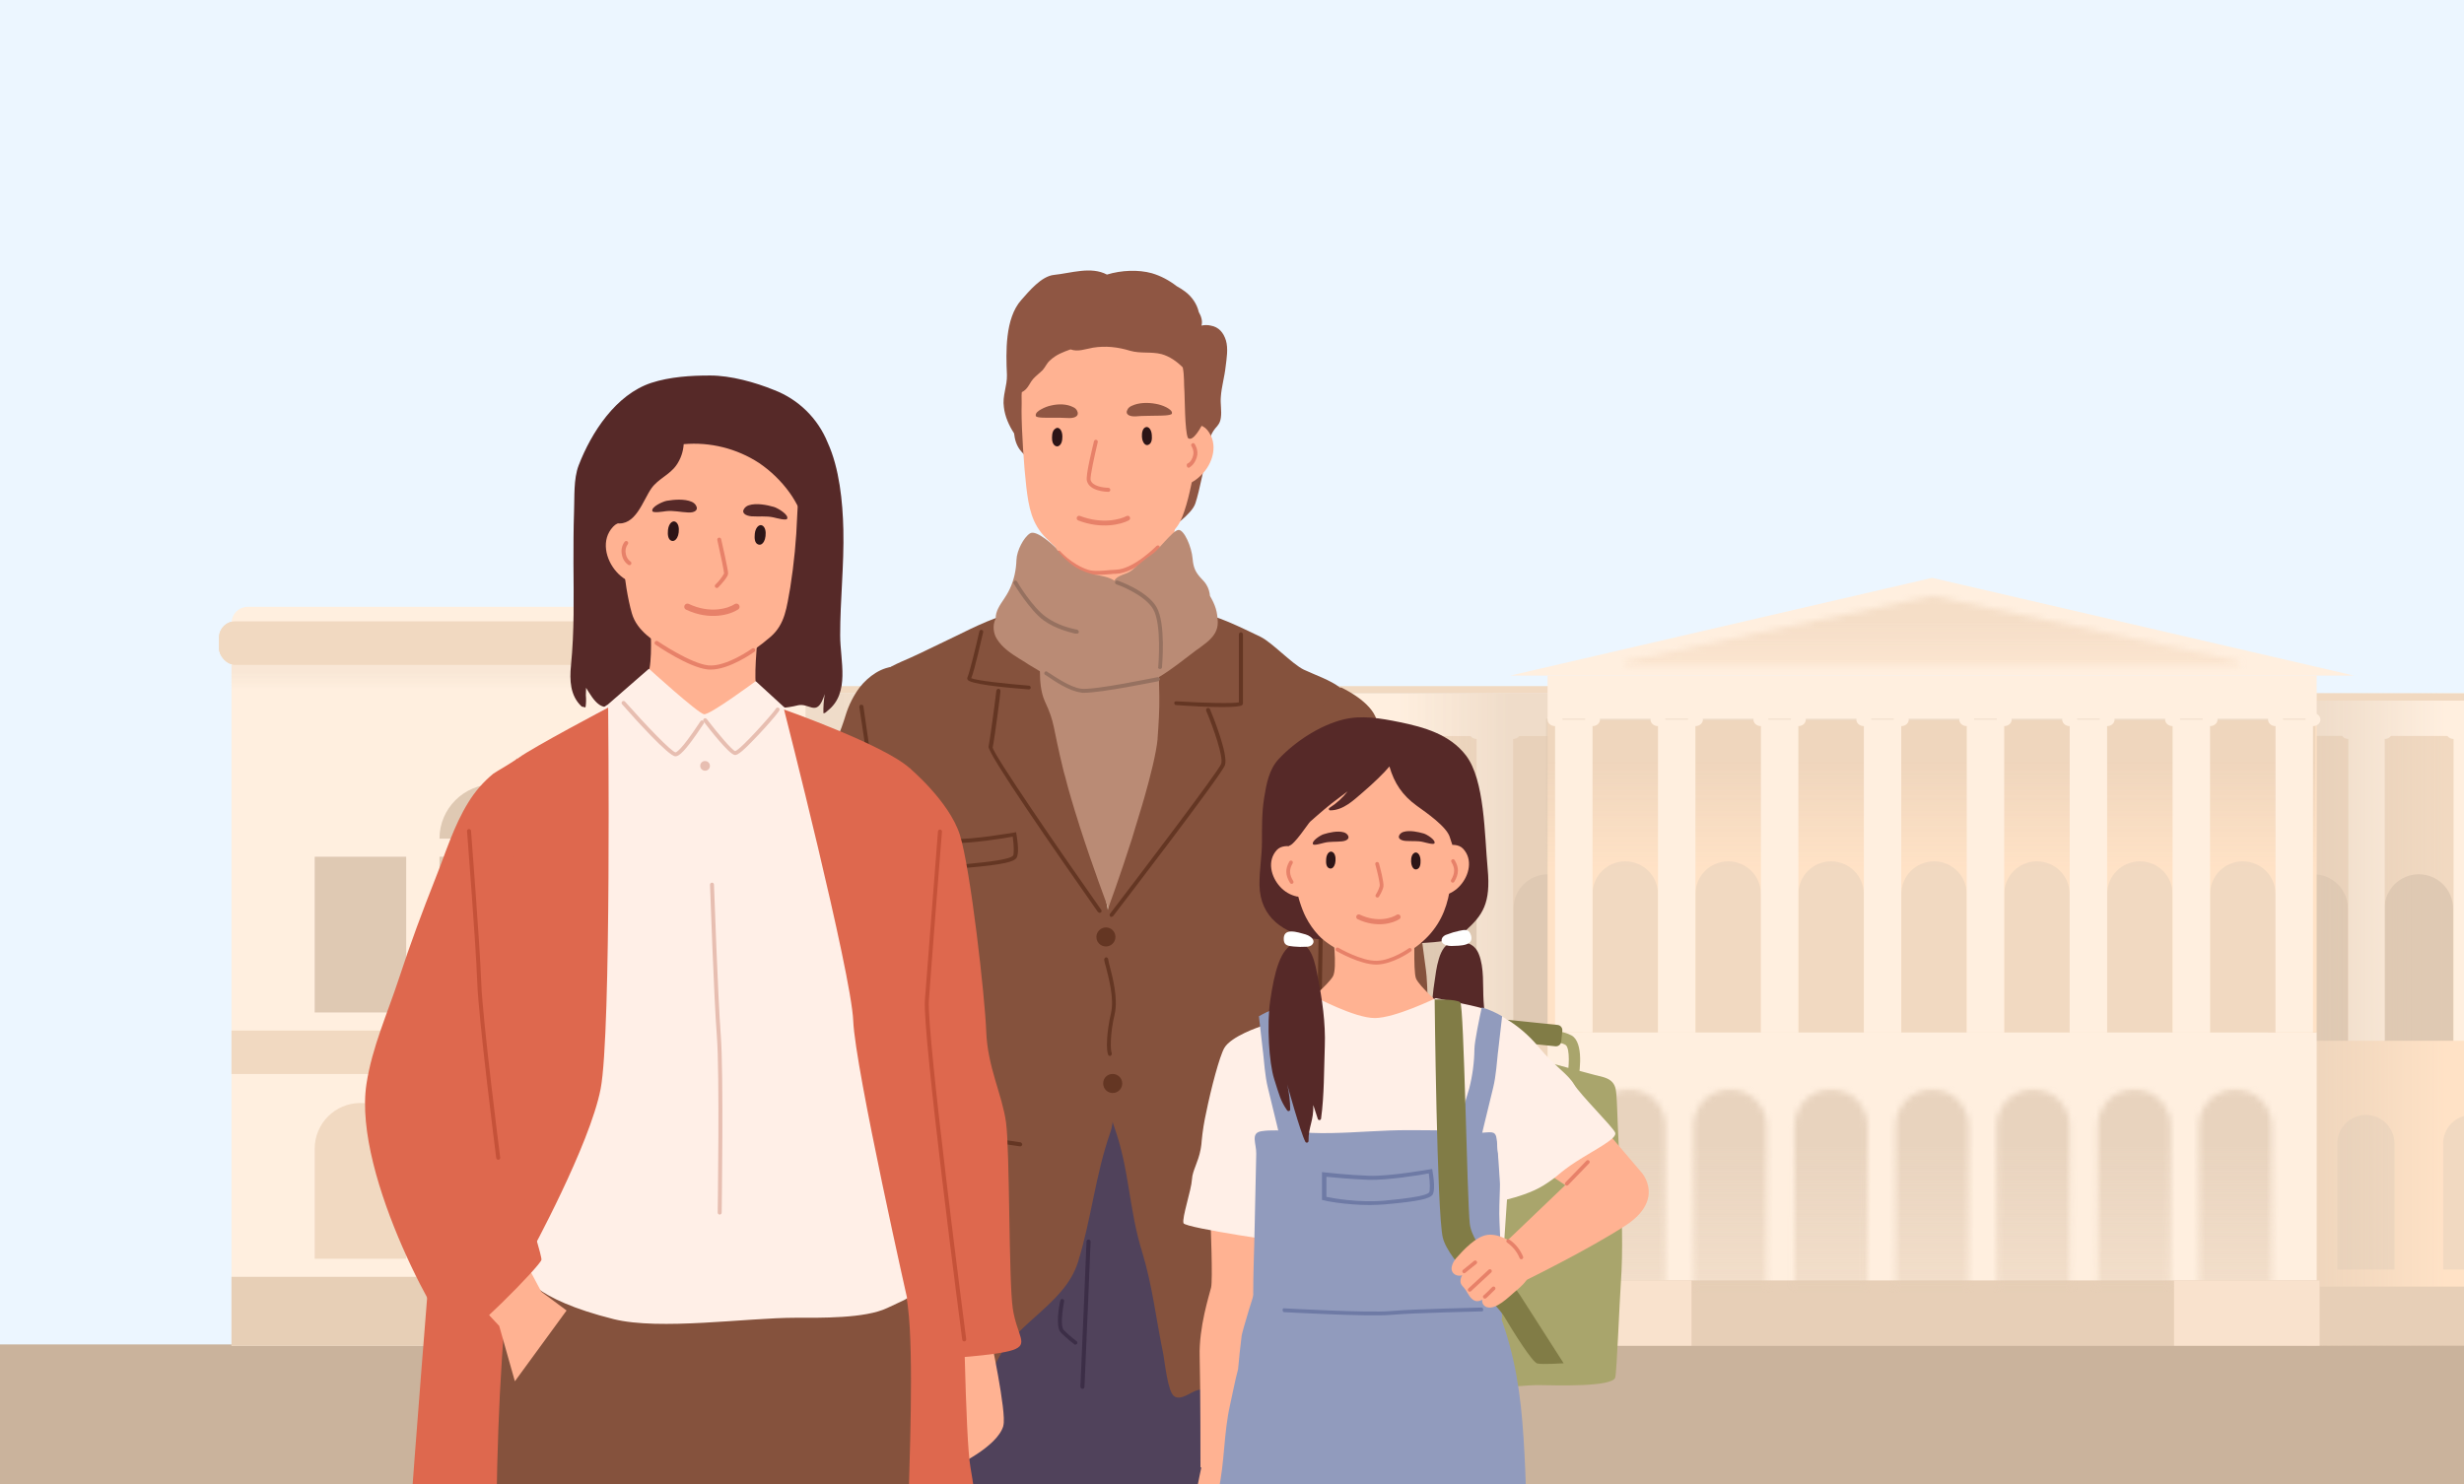 <svg width="405" height="244" viewBox="0 0 405 244" fill="none" xmlns="http://www.w3.org/2000/svg">
<rect x="0" y="0" width="405" height="244" fill="#808080" stroke="none"/>
<g clip-path="url(#clip0_429_315857)">
<rect width="405" height="244" fill="#ECF6FF"/>
<rect x="-42" y="221" width="592" height="39" fill="#CAB39C"/>
<rect width="592" height="221" transform="matrix(1 0 0 -1 -42 221)" fill="#ECF6FF"/>
<rect x="379.25" y="171.07" width="123.032" height="50.089" fill="#FFE2C6"/>
<rect x="379.25" y="120.982" width="123.032" height="50.089" fill="#F1D9C1"/>
<path d="M374.637 149.374C374.637 146.26 377.161 143.736 380.275 143.736C383.389 143.736 385.914 146.26 385.914 149.374V171.108H374.637V149.374Z" fill="#DFC9B3"/>
<path d="M391.93 149.374C391.93 146.26 394.454 143.736 397.568 143.736C400.682 143.736 403.207 146.26 403.207 149.374V171.108H391.93V149.374Z" fill="#DFC9B3"/>
<rect x="379.25" y="114.018" width="123.032" height="6.964" fill="#FFE2C6"/>
<rect x="385.984" y="120.43" width="5.987" height="50.677" fill="#FFEFDF"/>
<ellipse cx="391.971" cy="120.431" rx="1.197" ry="1.056" fill="#FFEFDF"/>
<ellipse cx="385.984" cy="120.431" rx="1.197" ry="1.056" fill="#FFEFDF"/>
<rect x="403.286" y="120.43" width="5.987" height="50.677" fill="#FFEFDF"/>
<ellipse cx="403.286" cy="120.431" rx="1.197" ry="1.056" fill="#FFEFDF"/>
<path d="M384.172 188.002C384.172 185.405 386.277 183.3 388.873 183.3C391.47 183.3 393.574 185.405 393.574 188.002V208.705H384.172V188.002Z" fill="#F1D9C1"/>
<path d="M401.571 188.002C401.571 185.405 403.676 183.3 406.273 183.3C408.869 183.3 410.974 185.405 410.974 188.002V208.705H401.571V188.002Z" fill="#F1D9C1"/>
<rect opacity="0.5" x="372.791" y="114.018" width="29.22" height="107.141" fill="url(#paint0_linear_429_315857)"/>
<rect x="379.25" y="171.07" width="123.032" height="50.089" fill="#FFE2C6"/>
<rect x="379.25" y="120.982" width="123.032" height="50.089" fill="#F1D9C1"/>
<path d="M374.637 149.374C374.637 146.26 377.161 143.736 380.275 143.736C383.389 143.736 385.914 146.26 385.914 149.374V171.108H374.637V149.374Z" fill="#DFC9B3"/>
<path d="M391.93 149.374C391.93 146.26 394.454 143.736 397.568 143.736C400.682 143.736 403.207 146.26 403.207 149.374V171.108H391.93V149.374Z" fill="#DFC9B3"/>
<rect x="379.25" y="114.018" width="123.032" height="6.964" fill="#FFEFDF"/>
<rect x="385.984" y="120.43" width="5.987" height="50.677" fill="#FFEFDF"/>
<ellipse cx="391.971" cy="120.431" rx="1.197" ry="1.056" fill="#FFEFDF"/>
<ellipse cx="385.984" cy="120.431" rx="1.197" ry="1.056" fill="#FFEFDF"/>
<rect x="403.286" y="120.43" width="5.987" height="50.677" fill="#FFEFDF"/>
<ellipse cx="403.286" cy="120.431" rx="1.197" ry="1.056" fill="#FFEFDF"/>
<path d="M384.172 188.002C384.172 185.405 386.277 183.3 388.873 183.3C391.47 183.3 393.574 185.405 393.574 188.002V208.705H384.172V188.002Z" fill="#F1D9C1"/>
<path d="M401.571 188.002C401.571 185.405 403.676 183.3 406.273 183.3C408.869 183.3 410.974 185.405 410.974 188.002V208.705H401.571V188.002Z" fill="#F1D9C1"/>
<rect opacity="0.5" x="372.791" y="114.018" width="29.22" height="107.141" fill="url(#paint1_linear_429_315857)"/>
<rect x="375.867" y="211.517" width="126.415" height="9.643" fill="#E7CFB7"/>
<rect width="123.066" height="1.191" transform="matrix(-1 0 0 1 502.966 113.989)" fill="#F1D9C1"/>
<rect width="123.032" height="50.089" transform="matrix(-1 0 0 1 255.433 171.07)" fill="#FFE2C6"/>
<rect width="123.032" height="50.089" transform="matrix(-1 0 0 1 255.433 120.981)" fill="#F1D9C1"/>
<path d="M260.047 149.373C260.047 146.259 257.522 143.735 254.408 143.735C251.294 143.735 248.77 146.259 248.77 149.373V171.107H260.047V149.373Z" fill="#DFC9B3"/>
<path d="M242.754 149.373C242.754 146.259 240.229 143.735 237.115 143.735C234.001 143.735 231.477 146.259 231.477 149.373V171.107H242.754V149.373Z" fill="#DFC9B3"/>
<path d="M225.461 149.373C225.461 146.259 222.936 143.735 219.822 143.735C216.708 143.735 214.184 146.259 214.184 149.373V171.107H225.461V149.373Z" fill="#DFC9B3"/>
<path d="M208.168 149.373C208.168 146.259 205.643 143.735 202.529 143.735C199.415 143.735 196.891 146.259 196.891 149.373V171.107H208.168V149.373Z" fill="#DFC9B3"/>
<path d="M190.875 149.373C190.875 146.259 188.35 143.735 185.236 143.735C182.122 143.735 179.598 146.259 179.598 149.373V171.107H190.875V149.373Z" fill="#DFC9B3"/>
<path d="M173.582 149.373C173.582 146.259 171.058 143.735 167.943 143.735C164.829 143.735 162.305 146.259 162.305 149.373V171.107H173.582V149.373Z" fill="#DFC9B3"/>
<path d="M156.289 149.373C156.289 146.259 153.765 143.735 150.651 143.735C147.536 143.735 145.012 146.259 145.012 149.373V171.107H156.289V149.373Z" fill="#DFC9B3"/>
<rect width="123.032" height="6.964" transform="matrix(-1 0 0 1 255.433 114.017)" fill="#FFE2C6"/>
<rect width="5.987" height="50.677" transform="matrix(-1 0 0 1 248.7 120.429)" fill="#FFEFDF"/>
<ellipse rx="1.197" ry="1.056" transform="matrix(-1 0 0 1 242.712 120.43)" fill="#FFEFDF"/>
<ellipse rx="1.197" ry="1.056" transform="matrix(-1 0 0 1 248.699 120.43)" fill="#FFEFDF"/>
<rect width="5.987" height="50.677" transform="matrix(-1 0 0 1 231.398 120.429)" fill="#FFEFDF"/>
<ellipse rx="1.197" ry="1.056" transform="matrix(-1 0 0 1 225.411 120.43)" fill="#FFEFDF"/>
<ellipse rx="1.197" ry="1.056" transform="matrix(-1 0 0 1 231.398 120.43)" fill="#FFEFDF"/>
<rect width="5.987" height="50.677" transform="matrix(-1 0 0 1 214.097 120.429)" fill="#FFEFDF"/>
<ellipse rx="1.197" ry="1.056" transform="matrix(-1 0 0 1 208.11 120.43)" fill="#FFEFDF"/>
<ellipse rx="1.197" ry="1.056" transform="matrix(-1 0 0 1 214.096 120.43)" fill="#FFEFDF"/>
<rect width="5.987" height="50.677" transform="matrix(-1 0 0 1 196.795 120.429)" fill="#FFEFDF"/>
<ellipse rx="1.197" ry="1.056" transform="matrix(-1 0 0 1 190.808 120.43)" fill="#FFEFDF"/>
<ellipse rx="1.197" ry="1.056" transform="matrix(-1 0 0 1 196.795 120.43)" fill="#FFEFDF"/>
<rect width="5.987" height="50.677" transform="matrix(-1 0 0 1 179.494 120.429)" fill="#FFEFDF"/>
<ellipse rx="1.197" ry="1.056" transform="matrix(-1 0 0 1 173.507 120.43)" fill="#FFEFDF"/>
<ellipse rx="1.197" ry="1.056" transform="matrix(-1 0 0 1 179.493 120.43)" fill="#FFEFDF"/>
<rect width="5.987" height="50.677" transform="matrix(-1 0 0 1 162.192 120.429)" fill="#FFEFDF"/>
<ellipse rx="1.197" ry="1.056" transform="matrix(-1 0 0 1 156.205 120.43)" fill="#FFEFDF"/>
<ellipse rx="1.197" ry="1.056" transform="matrix(-1 0 0 1 162.192 120.43)" fill="#FFEFDF"/>
<rect width="5.987" height="50.677" transform="matrix(-1 0 0 1 144.891 120.429)" fill="#FFEFDF"/>
<ellipse rx="1.197" ry="1.056" transform="matrix(-1 0 0 1 138.904 120.43)" fill="#FFEFDF"/>
<ellipse rx="1.197" ry="1.056" transform="matrix(-1 0 0 1 144.891 120.43)" fill="#FFEFDF"/>
<path d="M250.512 188.001C250.512 185.405 248.407 183.3 245.811 183.3C243.214 183.3 241.109 185.405 241.109 188.001V208.705H250.512V188.001Z" fill="#F1D9C1"/>
<path d="M233.112 188.001C233.112 185.405 231.007 183.3 228.411 183.3C225.814 183.3 223.709 185.405 223.709 188.001V208.705H233.112V188.001Z" fill="#F1D9C1"/>
<path d="M215.712 188.001C215.712 185.405 213.607 183.3 211.011 183.3C208.414 183.3 206.31 185.405 206.31 188.001V208.705H215.712V188.001Z" fill="#F1D9C1"/>
<path d="M198.313 188.001C198.313 185.405 196.208 183.3 193.611 183.3C191.015 183.3 188.91 185.405 188.91 188.001V208.705H198.313V188.001Z" fill="#F1D9C1"/>
<path d="M180.913 188.001C180.913 185.405 178.808 183.3 176.211 183.3C173.615 183.3 171.51 185.405 171.51 188.001V208.705H180.913V188.001Z" fill="#F1D9C1"/>
<path d="M163.513 188.001C163.513 185.405 161.408 183.3 158.812 183.3C156.215 183.3 154.11 185.405 154.11 188.001V208.705H163.513V188.001Z" fill="#F1D9C1"/>
<path d="M146.113 188.001C146.113 185.405 144.008 183.3 141.412 183.3C138.815 183.3 136.711 185.405 136.711 188.001V208.705H146.113V188.001Z" fill="#F1D9C1"/>
<rect opacity="0.5" width="29.22" height="107.141" transform="matrix(-1 0 0 1 261.892 114.017)" fill="url(#paint2_linear_429_315857)"/>
<rect width="123.032" height="50.089" transform="matrix(-1 0 0 1 255.433 171.07)" fill="#FFE2C6"/>
<rect width="123.032" height="50.089" transform="matrix(-1 0 0 1 255.433 120.981)" fill="#F1D9C1"/>
<path d="M260.047 149.373C260.047 146.259 257.522 143.735 254.408 143.735C251.294 143.735 248.77 146.259 248.77 149.373V171.107H260.047V149.373Z" fill="#DFC9B3"/>
<path d="M242.754 149.373C242.754 146.259 240.229 143.735 237.115 143.735C234.001 143.735 231.477 146.259 231.477 149.373V171.107H242.754V149.373Z" fill="#DFC9B3"/>
<path d="M225.461 149.373C225.461 146.259 222.936 143.735 219.822 143.735C216.708 143.735 214.184 146.259 214.184 149.373V171.107H225.461V149.373Z" fill="#DFC9B3"/>
<path d="M208.168 149.373C208.168 146.259 205.643 143.735 202.529 143.735C199.415 143.735 196.891 146.259 196.891 149.373V171.107H208.168V149.373Z" fill="#DFC9B3"/>
<path d="M190.875 149.373C190.875 146.259 188.35 143.735 185.236 143.735C182.122 143.735 179.598 146.259 179.598 149.373V171.107H190.875V149.373Z" fill="#DFC9B3"/>
<path d="M173.582 149.373C173.582 146.259 171.057 143.735 167.943 143.735C164.829 143.735 162.305 146.259 162.305 149.373V171.107H173.582V149.373Z" fill="#DFC9B3"/>
<path d="M156.289 149.373C156.289 146.259 153.765 143.735 150.651 143.735C147.536 143.735 145.012 146.259 145.012 149.373V171.107H156.289V149.373Z" fill="#DFC9B3"/>
<rect width="123.032" height="6.964" transform="matrix(-1 0 0 1 255.433 114.017)" fill="#FFEFDF"/>
<rect width="123.032" height="6.964" transform="matrix(-1 0 0 1 255.433 114.017)" fill="#FFEFDF"/>
<rect width="123.066" height="1.191" transform="matrix(-1 0 0 1 255.467 112.797)" fill="#F1D9C1"/>
<rect width="5.987" height="50.677" transform="matrix(-1 0 0 1 248.699 120.429)" fill="#FFEFDF"/>
<ellipse rx="1.197" ry="1.056" transform="matrix(-1 0 0 1 242.712 120.43)" fill="#FFEFDF"/>
<ellipse rx="1.197" ry="1.056" transform="matrix(-1 0 0 1 248.699 120.43)" fill="#FFEFDF"/>
<rect width="5.987" height="50.677" transform="matrix(-1 0 0 1 231.398 120.429)" fill="#FFEFDF"/>
<ellipse rx="1.197" ry="1.056" transform="matrix(-1 0 0 1 225.411 120.43)" fill="#FFEFDF"/>
<ellipse rx="1.197" ry="1.056" transform="matrix(-1 0 0 1 231.398 120.43)" fill="#FFEFDF"/>
<rect width="5.987" height="50.677" transform="matrix(-1 0 0 1 214.097 120.429)" fill="#FFEFDF"/>
<ellipse rx="1.197" ry="1.056" transform="matrix(-1 0 0 1 208.109 120.43)" fill="#FFEFDF"/>
<ellipse rx="1.197" ry="1.056" transform="matrix(-1 0 0 1 214.096 120.43)" fill="#FFEFDF"/>
<rect width="5.987" height="50.677" transform="matrix(-1 0 0 1 196.795 120.429)" fill="#FFEFDF"/>
<ellipse rx="1.197" ry="1.056" transform="matrix(-1 0 0 1 190.808 120.43)" fill="#FFEFDF"/>
<ellipse rx="1.197" ry="1.056" transform="matrix(-1 0 0 1 196.795 120.43)" fill="#FFEFDF"/>
<rect width="5.987" height="50.677" transform="matrix(-1 0 0 1 179.494 120.429)" fill="#FFEFDF"/>
<ellipse rx="1.197" ry="1.056" transform="matrix(-1 0 0 1 173.507 120.43)" fill="#FFEFDF"/>
<ellipse rx="1.197" ry="1.056" transform="matrix(-1 0 0 1 179.493 120.43)" fill="#FFEFDF"/>
<rect width="5.987" height="50.677" transform="matrix(-1 0 0 1 162.192 120.429)" fill="#FFEFDF"/>
<ellipse rx="1.197" ry="1.056" transform="matrix(-1 0 0 1 156.205 120.43)" fill="#FFEFDF"/>
<ellipse rx="1.197" ry="1.056" transform="matrix(-1 0 0 1 162.192 120.43)" fill="#FFEFDF"/>
<rect width="5.987" height="50.677" transform="matrix(-1 0 0 1 144.891 120.429)" fill="#FFEFDF"/>
<ellipse rx="1.197" ry="1.056" transform="matrix(-1 0 0 1 138.904 120.43)" fill="#FFEFDF"/>
<ellipse rx="1.197" ry="1.056" transform="matrix(-1 0 0 1 144.891 120.43)" fill="#FFEFDF"/>
<path d="M250.512 188.001C250.512 185.405 248.407 183.3 245.811 183.3C243.214 183.3 241.109 185.405 241.109 188.001V208.705H250.512V188.001Z" fill="#F1D9C1"/>
<path d="M233.112 188.001C233.112 185.405 231.007 183.3 228.411 183.3C225.814 183.3 223.709 185.405 223.709 188.001V208.705H233.112V188.001Z" fill="#F1D9C1"/>
<path d="M215.712 188.001C215.712 185.405 213.607 183.3 211.011 183.3C208.414 183.3 206.31 185.405 206.31 188.001V208.705H215.712V188.001Z" fill="#F1D9C1"/>
<path d="M198.313 188.001C198.313 185.405 196.208 183.3 193.611 183.3C191.015 183.3 188.91 185.405 188.91 188.001V208.705H198.313V188.001Z" fill="#F1D9C1"/>
<path d="M180.913 188.001C180.913 185.405 178.808 183.3 176.211 183.3C173.615 183.3 171.51 185.405 171.51 188.001V208.705H180.913V188.001Z" fill="#F1D9C1"/>
<path d="M163.513 188.001C163.513 185.405 161.408 183.3 158.812 183.3C156.215 183.3 154.11 185.405 154.11 188.001V208.705H163.513V188.001Z" fill="#F1D9C1"/>
<path d="M146.113 188.001C146.113 185.405 144.008 183.3 141.412 183.3C138.815 183.3 136.71 185.405 136.71 188.001V208.705H146.113V188.001Z" fill="#F1D9C1"/>
<rect opacity="0.5" width="26.144" height="107.141" transform="matrix(-1 0 0 1 255.741 114.017)" fill="url(#paint3_linear_429_315857)"/>
<rect opacity="0.5" x="131.034" y="114.018" width="26.144" height="107.141" fill="url(#paint4_linear_429_315857)"/>
<rect width="126.415" height="9.643" transform="matrix(-1 0 0 1 258.816 211.516)" fill="#E7CFB7"/>
<rect x="38.051" y="102.145" width="94.35" height="119.079" fill="#FFEFDF"/>
<rect opacity="0.2" x="132.401" y="109.29" width="4.168" height="94.35" transform="rotate(90 132.401 109.29)" fill="url(#paint5_linear_429_315857)"/>
<rect x="36" y="102.145" width="98.453" height="7.145" rx="2.682" fill="#F1D9C1"/>
<rect x="38.051" y="99.764" width="94.35" height="7.145" rx="2.682" fill="#FFEFDF"/>
<rect x="36" y="102.145" width="98.453" height="7.145" rx="2.682" fill="#F1D9C1"/>
<rect x="38.051" y="169.425" width="94.35" height="7.145" fill="#F1D9C1"/>
<rect x="38.051" y="209.912" width="94.35" height="11.312" fill="#E7CFB6"/>
<path d="M66.766 188.854C66.766 184.7 63.399 181.333 59.246 181.333C55.092 181.333 51.725 184.7 51.725 188.854V206.935H66.766V188.854Z" fill="#F1D9C1"/>
<path d="M92.747 188.854C92.747 184.7 89.38 181.333 85.226 181.333C81.073 181.333 77.706 184.7 77.706 188.854V206.935H92.747V188.854Z" fill="#F1D9C1"/>
<path d="M118.727 188.854C118.727 184.7 115.36 181.333 111.207 181.333C107.053 181.333 103.686 184.7 103.686 188.854V206.935H118.727V188.854Z" fill="#F1D9C1"/>
<path d="M66.766 140.846H51.725V166.448H66.766V140.846Z" fill="#DFC9B3"/>
<path d="M98.217 140.846H72.236V166.448H98.217V140.846Z" fill="#DFC9B3"/>
<path d="M98.217 137.869C98.217 132.937 94.218 128.938 89.286 128.938H81.167C76.234 128.938 72.236 132.937 72.236 137.869H98.217Z" fill="#DFC9B3"/>
<path d="M118.727 140.846H103.686V166.448H118.727V140.846Z" fill="#DFC9B3"/>
<rect x="254.373" y="169.731" width="126.415" height="51.428" fill="#FFEFDF"/>
<rect x="254.373" y="118.304" width="126.415" height="51.428" fill="#FFE2C6"/>
<rect x="254.373" y="211.516" width="126.415" height="9.643" fill="#FFE2C6"/>
<rect x="254.373" y="111.071" width="126.415" height="7.232" fill="#FFEFDF"/>
<path d="M317.581 95L248.222 111.071H386.94L317.581 95Z" fill="#FFEFDF"/>
<mask id="mask0_429_315857" style="mask-type:alpha" maskUnits="userSpaceOnUse" x="267" y="97" width="102" height="13">
<path d="M317.665 97.964C317.609 97.952 317.552 97.952 317.497 97.964L267.33 108.668C266.858 108.769 266.931 109.464 267.414 109.464H367.748C368.231 109.464 368.304 108.769 367.832 108.668L317.665 97.964Z" fill="#FFE2C6"/>
</mask>
<g mask="url(#mask0_429_315857)">
<rect opacity="0.5" width="16.671" height="126.484" transform="matrix(-5.01944e-08 1 1 3.80657e-08 254.1 97.317)" fill="url(#paint6_linear_429_315857)"/>
<rect opacity="0.4" x="262.988" y="93.744" width="109.392" height="25.602" fill="#FFE2C6"/>
</g>
<path d="M261.755 146.989C261.755 144.016 264.165 141.606 267.138 141.606C270.111 141.606 272.52 144.016 272.52 146.989V169.731H261.755V146.989Z" fill="#F1D9C1"/>
<path d="M278.672 146.989C278.672 144.016 281.082 141.606 284.055 141.606C287.028 141.606 289.437 144.016 289.437 146.989V169.731H278.672V146.989Z" fill="#F1D9C1"/>
<path d="M295.589 146.989C295.589 144.016 297.999 141.606 300.972 141.606C303.944 141.606 306.354 144.016 306.354 146.989V169.731H295.589V146.989Z" fill="#F1D9C1"/>
<path d="M312.506 146.989C312.506 144.016 314.916 141.606 317.888 141.606C320.861 141.606 323.271 144.016 323.271 146.989V169.731H312.506V146.989Z" fill="#F1D9C1"/>
<path d="M329.423 146.989C329.423 144.016 331.833 141.606 334.805 141.606C337.778 141.606 340.188 144.016 340.188 146.989V169.731H329.423V146.989Z" fill="#F1D9C1"/>
<path d="M346.34 146.989C346.34 144.016 348.749 141.606 351.722 141.606C354.695 141.606 357.105 144.016 357.105 146.989V169.731H346.34V146.989Z" fill="#F1D9C1"/>
<path d="M363.256 146.989C363.256 144.016 365.666 141.606 368.639 141.606C371.612 141.606 374.022 144.016 374.022 146.989V169.731H363.256V146.989Z" fill="#F1D9C1"/>
<rect opacity="0.5" width="24.411" height="126.484" transform="matrix(-5.01944e-08 1 1 3.80657e-08 254.1 118.156)" fill="url(#paint7_linear_429_315857)"/>
<rect x="255.604" y="118.304" width="6.152" height="51.428" fill="#FFEFDF"/>
<ellipse cx="261.755" cy="118.304" rx="1.23" ry="1.071" fill="#FFEFDF"/>
<ellipse cx="255.604" cy="118.304" rx="1.23" ry="1.071" fill="#FFEFDF"/>
<rect x="272.521" y="118.304" width="6.152" height="51.428" fill="#FFEFDF"/>
<ellipse cx="278.672" cy="118.304" rx="1.23" ry="1.071" fill="#FFEFDF"/>
<ellipse cx="272.52" cy="118.304" rx="1.23" ry="1.071" fill="#FFEFDF"/>
<rect x="289.437" y="118.304" width="6.152" height="51.428" fill="#FFEFDF"/>
<ellipse cx="295.589" cy="118.304" rx="1.23" ry="1.071" fill="#FFEFDF"/>
<ellipse cx="289.437" cy="118.304" rx="1.23" ry="1.071" fill="#FFEFDF"/>
<rect x="254.1" y="210.506" width="127.168" height="10.717" fill="#E7CFB7"/>
<rect x="306.354" y="118.304" width="6.152" height="51.428" fill="#FFEFDF"/>
<ellipse cx="312.506" cy="118.304" rx="1.23" ry="1.071" fill="#FFEFDF"/>
<ellipse cx="306.354" cy="118.304" rx="1.23" ry="1.071" fill="#FFEFDF"/>
<rect x="323.271" y="118.304" width="6.152" height="51.428" fill="#FFEFDF"/>
<ellipse cx="329.423" cy="118.304" rx="1.23" ry="1.071" fill="#FFEFDF"/>
<ellipse cx="323.271" cy="118.304" rx="1.23" ry="1.071" fill="#FFEFDF"/>
<rect x="340.188" y="118.304" width="6.152" height="51.428" fill="#FFEFDF"/>
<ellipse cx="346.34" cy="118.304" rx="1.23" ry="1.071" fill="#FFEFDF"/>
<ellipse cx="340.188" cy="118.304" rx="1.23" ry="1.071" fill="#FFEFDF"/>
<rect x="357.105" y="118.304" width="6.152" height="51.428" fill="#FFEFDF"/>
<ellipse cx="363.257" cy="118.304" rx="1.23" ry="1.071" fill="#FFEFDF"/>
<ellipse cx="357.105" cy="118.304" rx="1.23" ry="1.071" fill="#FFEFDF"/>
<rect x="374.022" y="118.304" width="6.152" height="51.428" fill="#FFEFDF"/>
<ellipse cx="380.173" cy="118.304" rx="1.23" ry="1.071" fill="#FFEFDF"/>
<ellipse cx="374.022" cy="118.304" rx="1.23" ry="1.071" fill="#FFEFDF"/>
<mask id="mask1_429_315857" style="mask-type:alpha" maskUnits="userSpaceOnUse" x="261" y="179" width="113" height="33">
<path d="M261.755 185.104C261.755 181.791 264.44 179.106 267.753 179.106C271.065 179.106 273.751 181.791 273.751 185.104V211.516H261.755V185.104Z" fill="#FFE2C6"/>
<path d="M278.365 185.104C278.365 181.791 281.05 179.106 284.362 179.106C287.675 179.106 290.36 181.791 290.36 185.104V211.516H278.365V185.104Z" fill="#FFE2C6"/>
<path d="M294.974 185.104C294.974 181.791 297.659 179.106 300.972 179.106C304.284 179.106 306.969 181.791 306.969 185.104V211.516H294.974V185.104Z" fill="#FFE2C6"/>
<path d="M311.583 185.104C311.583 181.791 314.268 179.106 317.581 179.106C320.893 179.106 323.579 181.791 323.579 185.104V211.516H311.583V185.104Z" fill="#FFE2C6"/>
<path d="M328.192 185.104C328.192 181.791 330.878 179.106 334.19 179.106C337.503 179.106 340.188 181.791 340.188 185.104V211.516H328.192V185.104Z" fill="#FFE2C6"/>
<path d="M344.802 185.104C344.802 181.791 347.487 179.106 350.799 179.106C354.112 179.106 356.797 181.791 356.797 185.104V211.516H344.802V185.104Z" fill="#FFE2C6"/>
<path d="M361.411 185.104C361.411 181.791 364.096 179.106 367.409 179.106C370.721 179.106 373.406 181.791 373.406 185.104V211.516H361.411V185.104Z" fill="#FFE2C6"/>
</mask>
<g mask="url(#mask1_429_315857)">
<rect opacity="0.5" x="249.76" y="174.552" width="140.871" height="52.767" fill="#E7CFB6"/>
<rect opacity="0.5" width="32.41" height="126.415" transform="matrix(-5.01944e-08 1 1 3.80657e-08 254.373 179.106)" fill="url(#paint8_linear_429_315857)"/>
</g>
<rect x="357.338" y="210.506" width="23.929" height="10.717" fill="#F9E2CD"/>
<rect x="254.1" y="210.506" width="23.929" height="10.717" fill="#F9E2CD"/>
<path d="M165.508 61.631C165.34 57.942 165.172 52.352 167.855 49.333C169.141 47.88 171.153 45.42 173.222 45.197C176.017 44.917 179.315 43.743 181.942 45.141C184.346 44.414 187.085 44.303 189.321 44.917C190.83 45.365 192.171 46.091 193.401 47.041C193.904 47.321 194.352 47.6 194.799 47.936C195.917 48.774 196.755 50.004 197.035 51.29C197.426 51.961 197.706 52.799 197.482 53.526C197.985 53.414 198.544 53.414 198.991 53.526C200.333 53.749 201.115 54.7 201.507 55.985C201.898 57.327 201.618 58.948 201.451 60.29C201.283 61.911 200.78 63.588 200.668 65.209C200.556 66.383 200.836 67.501 200.668 68.674C200.556 69.513 200.221 69.904 199.718 70.463C198.879 71.525 198.712 72.532 198.488 73.817C198.097 75.885 197.147 80.805 196.476 82.761C195.861 84.606 192.563 86.674 191.221 88.016C191.053 88.183 192.786 84.27 192.898 84.047C193.401 82.985 193.96 81.978 194.519 80.972C191.053 80.302 187.588 79.519 184.066 79.407C180.936 79.295 177.805 79.295 174.787 78.289C172.383 77.451 169.532 76.221 167.855 74.209C167.073 73.314 166.793 72.252 166.681 71.246C165.843 69.96 165.172 68.451 165.005 66.942C164.725 65.097 165.563 63.476 165.508 61.631Z" fill="#8F5643"/>
<path d="M152.539 196.013C152.371 196.516 146.725 217.534 145.943 218.988C145.16 220.441 140.856 220.888 139.962 213.677C139.067 206.466 145.552 180.697 145.552 180.697L152.539 196.013Z" fill="#85523D"/>
<path d="M206.258 175.386C206.258 175.386 211.904 187.404 212.966 196.013C214.028 204.621 214.531 253.309 213.804 258.899C213.022 264.433 210.506 324.525 211.68 335.09C212.071 338.668 211.121 355.996 211.121 355.996C211.121 355.996 199.718 357.338 196.196 357.226C192.674 357.114 189.879 357.785 189.879 357.785C189.879 357.785 182.724 311.556 182.836 305.855C182.948 297.693 180.377 271.141 178.252 263.483C177.526 260.744 177.917 250.067 177.358 247.272C175.625 238.049 175.569 241.627 173.836 232.403C172.718 226.478 170.65 219.994 170.482 213.901C170.426 212.279 172.718 172.815 172.718 172.815C172.718 172.815 184.737 165.045 185.855 165.156C187.029 165.268 206.258 175.386 206.258 175.386Z" fill="#50425B"/>
<path d="M157.458 174.66C157.458 174.66 151.421 177.231 149.297 183.827C147.228 190.368 143.763 252.08 144.322 258.341C144.881 264.602 145.384 314.128 144.545 319.886C143.707 325.588 144.769 357.394 144.769 357.394C144.769 357.394 154.607 358.009 158.911 358.848C163.216 359.63 166.961 359.519 166.961 359.519C166.961 359.519 172.551 316.253 172.327 311.557C172.104 306.862 174.787 290.93 175.625 286.123C176.464 281.316 182.892 235.534 183.283 228.211C183.675 220.889 183.339 205.852 183.06 198.361C182.78 190.815 186.47 173.095 186.47 173.095L157.458 174.66Z" fill="#50425B"/>
<path d="M168.694 80.078C169.085 83.376 169.588 86.171 171.992 88.519C175.234 91.705 178.252 94.332 181.606 94.332C184.01 94.332 188.705 91.929 191.333 88.91C192.339 87.736 193.345 87.066 194.016 85.668C195.86 81.867 197.09 72.7 197.649 66.718C197.985 63.029 198.544 62.526 195.972 60.066C191.668 55.986 187.587 53.806 182.556 50.843C182.501 50.843 182.501 50.787 182.445 50.787C181.718 50.619 167.799 54.532 167.799 54.532C167.576 54.644 168.023 64.93 167.911 67.557C167.911 70.743 168.302 76.78 168.694 80.078Z" fill="#FFB292"/>
<path d="M161.762 104.618L182.78 113.226L201.004 102.829C201.004 102.829 192.898 95.394 192.842 94.835C192.507 92.096 193.29 84.494 193.29 84.494L173.334 85.109C173.334 85.109 173.669 91.426 173.389 94.444C173.334 95.059 173.278 95.562 173.166 95.842C173.166 95.842 173.166 95.898 173.11 95.898C172.439 97.519 161.762 104.618 161.762 104.618Z" fill="#FFB292"/>
<path d="M189.32 71.526C189.265 70.464 188.594 69.85 188.035 70.409C187.643 70.856 187.643 71.694 187.755 72.253C187.867 72.7 188.202 73.315 188.706 73.147C189.32 72.924 189.376 72.197 189.32 71.526Z" fill="#2D1517"/>
<path d="M174.619 71.749C174.619 70.631 173.948 69.96 173.333 70.575C172.886 70.967 172.886 71.861 172.942 72.42C172.998 72.867 173.333 73.482 173.892 73.37C174.507 73.147 174.619 72.42 174.619 71.749Z" fill="#2D1517"/>
<path d="M180.376 94.499C181.103 94.499 181.885 94.443 182.556 94.388C182.891 94.332 183.227 94.332 183.45 94.332C186.637 94.22 190.438 90.363 190.55 90.195C190.661 90.083 190.661 89.86 190.55 89.748C190.438 89.636 190.214 89.636 190.102 89.748C190.047 89.804 186.357 93.549 183.45 93.661C183.227 93.661 182.891 93.717 182.5 93.717C181.382 93.829 179.817 93.996 178.811 93.661C176.128 92.766 174.283 90.642 174.283 90.642C174.171 90.531 173.948 90.475 173.836 90.586C173.724 90.698 173.668 90.922 173.78 91.034C173.836 91.145 175.736 93.325 178.643 94.276C179.09 94.443 179.705 94.499 180.376 94.499Z" fill="#E78169"/>
<path d="M193.345 70.52C193.345 70.52 196.811 68.731 198.432 70.688C200.332 72.98 199.382 76.222 197.425 78.122C196.475 79.073 195.301 79.743 193.96 79.967C193.68 80.023 191.612 80.135 191.612 80.023L193.345 70.52Z" fill="#FFB292"/>
<path d="M195.413 76.893C195.469 76.893 195.525 76.893 195.525 76.838C195.581 76.782 196.308 76.446 196.699 75.216C197.09 73.987 196.364 73.036 196.364 72.981C196.252 72.813 196.028 72.813 195.917 72.925C195.749 73.036 195.749 73.26 195.861 73.372C195.861 73.428 196.364 74.099 196.084 74.993C195.805 75.943 195.302 76.167 195.246 76.167C195.078 76.223 195.022 76.446 195.078 76.614C195.134 76.838 195.246 76.893 195.413 76.893Z" fill="#E78169"/>
<path d="M182.165 80.861C182.389 80.861 182.5 80.693 182.5 80.525C182.5 80.358 182.333 80.19 182.165 80.19C181.438 80.19 179.538 79.966 179.258 78.904C179.147 78.345 179.929 74.823 180.432 72.699C180.488 72.532 180.376 72.364 180.209 72.308C180.041 72.252 179.873 72.364 179.817 72.532C179.594 73.482 178.42 78.121 178.643 79.016C179.035 80.805 181.997 80.861 182.165 80.861Z" fill="#E78169"/>
<path d="M185.351 67.278C185.463 67.055 185.742 66.831 186.022 66.719C187.196 66.16 188.705 66.16 189.935 66.384C190.55 66.496 191.109 66.663 191.668 66.943C192.003 67.111 192.786 67.558 192.618 68.005C192.506 68.34 190.661 68.34 190.102 68.34C188.425 68.396 187.866 68.34 186.693 68.452C185.631 68.508 184.848 68.117 185.351 67.278Z" fill="#8F5643"/>
<path d="M129.117 182.262C129.732 183.268 136.049 190.199 140.688 195.174C141.024 195.51 141.303 195.845 141.583 196.125C141.75 196.292 141.918 196.46 142.086 196.628C142.365 196.907 142.589 197.187 142.868 197.466C143.316 197.913 143.707 198.361 144.042 198.752C144.378 199.143 144.713 199.479 144.937 199.702C145.328 200.149 145.552 200.373 145.552 200.373L152.539 194.783L151.756 193.274L151.03 191.876L149.856 189.752L149.241 188.578L142.421 175.777C142.365 175.777 128.167 180.641 129.117 182.262Z" fill="#FFB292"/>
<path d="M152.538 194.839L156.675 197.913L148.178 209.596L145.606 200.485L146.669 195.342L152.538 194.839Z" fill="#FFB292"/>
<path d="M148.849 194.84C148.849 194.84 144.488 200.374 143.594 200.43C142.7 200.485 139.961 196.125 139.961 196.125L145.55 189.585C145.55 189.585 148.96 188.299 148.793 189.585C148.681 190.927 148.849 194.84 148.849 194.84Z" fill="#BA8B75"/>
<path d="M184.344 139.052C186.077 131.282 186.804 123.345 186.58 115.407C186.469 115.407 186.301 115.295 186.245 115.127C186.133 114.848 186.077 114.568 186.077 114.289C185.742 112.891 185.239 111.159 185.854 109.985C186.636 108.475 187.754 107.134 188.816 105.848C189.99 104.451 191.332 103.165 192.785 102.047C193.065 101.823 195.86 99.923 196.866 99.476C196.586 98.861 197.201 98.078 197.76 98.693C198.319 99.364 197.481 100.035 196.53 100.538C200.276 101.264 203.741 103.053 207.151 104.674C209.108 105.624 212.35 109.146 214.306 110.096C216.207 110.991 218.611 111.773 220.288 113.059C221.238 113.73 221.35 114.624 221.294 115.742C221.182 118.09 220.958 120.438 220.791 122.786C220.232 130.276 219.393 136.872 220.176 144.363C221.014 152.021 220.232 157.052 219.673 164.71C219.114 172.033 220.176 179.691 221.35 186.902C222.132 191.486 221.406 196.069 221.797 200.653C222.021 203.672 222.244 206.69 222.747 209.653C223.697 211.498 223.586 214.069 223.697 216.081C224.201 222.901 216.766 225.025 211.511 226.311C208.213 227.149 204.804 227.149 201.505 227.596C199.884 227.82 198.207 228.1 196.642 228.603C195.636 228.938 194.071 230.28 193.009 229.553C191.947 228.882 191.444 223.907 191.22 222.677C190.046 217.087 189.431 211.386 187.754 205.908C185.518 198.753 185.686 192.436 183.171 185.337C181.885 181.759 181.885 176.672 180.711 173.039C179.649 169.797 181.102 164.319 181.046 160.909C180.935 153.362 182.723 146.319 184.344 139.052Z" fill="#85523D"/>
<path d="M145.215 110.376C146.948 109.146 149.296 108.364 151.197 107.413C153.153 106.463 155.054 105.569 157.01 104.618C160.42 102.941 163.886 101.209 167.631 100.482C166.737 99.979 165.842 99.308 166.401 98.637C166.96 97.966 167.575 98.805 167.296 99.42C168.302 99.923 171.097 101.768 171.376 101.991C172.83 103.109 174.171 104.395 175.345 105.792C176.463 107.078 177.525 108.475 178.308 109.929C178.923 111.103 178.42 112.78 178.084 114.233C178.084 114.513 178.028 114.792 177.917 115.072C177.861 115.239 177.749 115.351 177.581 115.351C177.358 123.289 178.084 131.226 179.817 138.996C181.494 146.319 183.227 153.307 183.115 160.853C183.059 164.263 185.351 168.12 184.289 171.362C183.506 173.766 183.339 183.828 182.556 186.008C180.041 193.107 179.426 200.262 177.19 207.473C174.898 214.796 166.066 217.703 163.383 224.914C163.327 225.137 163.103 225.249 162.88 225.137C158.631 219.547 154.774 213.622 152.035 207.138C150.805 204.287 150.135 201.324 149.632 198.305C149.352 197.858 149.073 197.411 148.793 196.964C147.731 195.343 146.501 193.834 145.942 191.933C145.383 189.921 145.439 187.796 145.607 185.784C145.998 181.2 147.228 176.784 148.793 172.48C149.184 171.418 149.631 170.3 150.135 169.182C150.246 165.94 150.135 162.698 149.687 159.456C149.017 155.039 148.01 150.623 147.34 146.207C146.669 141.959 146.166 137.655 145.719 133.407C145.271 128.935 144.88 124.463 144.545 120.047C144.377 117.699 144.098 115.351 144.042 113.003C144.153 111.941 144.265 111.103 145.215 110.376Z" fill="#85523D"/>
<path d="M177.023 67.502C176.911 67.278 176.687 67.054 176.408 66.943C175.346 66.384 173.948 66.384 172.774 66.663C172.215 66.775 171.656 66.999 171.153 67.278C170.818 67.446 170.091 67.893 170.259 68.396C170.371 68.731 172.104 68.675 172.607 68.675C174.172 68.675 174.675 68.675 175.793 68.731C176.743 68.731 177.47 68.34 177.023 67.502Z" fill="#8F5643"/>
<path d="M163.663 101.711C163.607 100.482 164.389 99.419 165.06 98.413C165.172 98.19 165.34 98.022 165.451 97.798C165.675 97.463 165.843 97.072 166.01 96.736C166.681 95.283 167.017 93.718 167.072 92.041C167.128 90.531 168.246 88.351 169.308 87.681C170.426 87.01 173.445 89.972 173.445 89.972C173.445 89.972 173.948 90.755 174.842 91.649C175.178 91.985 175.513 92.264 175.905 92.6C176.519 93.103 177.302 93.606 178.196 93.941C178.588 94.109 178.923 94.221 179.37 94.333C179.538 94.388 179.706 94.444 179.817 94.444C180.991 94.668 182.221 94.836 183.171 95.451C183.451 94.948 183.954 94.724 184.513 94.5C184.737 94.388 185.016 94.333 185.24 94.221C185.519 94.109 185.799 93.941 186.022 93.774C187.14 92.879 188.146 91.929 189.32 91.146C189.768 90.867 190.326 90.308 190.885 89.637C191.109 89.413 191.277 89.19 191.5 88.966C192.395 88.016 193.233 87.122 193.736 87.122C194.631 87.122 195.861 89.861 196.028 91.873C196.14 93.159 196.419 93.941 197.258 94.892C197.649 95.339 198.041 95.674 198.32 96.177C198.655 96.736 198.823 97.351 198.879 97.966C199.27 98.637 199.606 99.308 199.829 100.034C199.941 100.37 199.997 100.705 200.053 101.04C200.109 101.488 200.165 101.879 200.165 102.326C200.165 103.612 199.55 104.506 198.711 105.289C198.488 105.512 198.264 105.68 198.041 105.848C197.537 106.239 197.034 106.63 196.531 106.966C194.519 108.475 192.562 110.096 190.382 111.382C190.047 111.605 189.656 111.829 189.264 111.997C188.985 112.109 188.761 112.276 188.482 112.388C188.258 112.5 188.035 112.612 187.755 112.723C186.973 113.115 186.246 113.506 185.687 114.233C185.016 115.015 184.681 115.742 183.619 115.966C182.109 116.245 180.376 115.407 178.867 114.568C178.532 114.4 178.252 114.233 177.973 114.065C177.693 113.953 177.47 113.785 177.246 113.674C175.066 112.612 172.886 111.494 170.762 110.264C170.315 109.984 169.811 109.705 169.364 109.425C169.085 109.258 168.805 109.09 168.582 108.922C168.246 108.699 167.911 108.531 167.576 108.307C166.122 107.413 164.669 106.407 163.83 105.009C163.271 104.115 163.104 102.717 163.663 101.711Z" fill="#BA8B75"/>
<path d="M170.929 110.375C170.929 112.108 171.097 113.841 171.712 115.238C173.5 119.095 172.885 118.928 174.842 126.866C174.898 126.977 174.898 127.145 174.954 127.257C175.01 127.369 175.01 127.536 175.066 127.648C175.625 129.884 176.407 132.511 177.246 135.139C177.301 135.362 177.413 135.642 177.469 135.865C179.649 142.685 182.165 149.281 182.165 149.281C182.165 149.281 184.121 143.971 186.078 137.822C186.245 137.263 186.413 136.704 186.581 136.145C186.972 134.859 187.363 133.573 187.755 132.288C187.866 131.952 187.922 131.617 188.034 131.337C189.152 127.425 190.046 123.791 190.27 121.499C190.27 121.443 190.27 121.387 190.27 121.387C190.27 121.108 190.326 120.828 190.326 120.549C190.326 120.269 190.382 119.99 190.382 119.766C190.438 119.096 190.438 118.481 190.494 117.81C190.605 115.518 190.55 113.394 190.494 111.549C190.438 108.586 190.214 106.574 190.214 106.574L188.425 106.351L186.078 106.071L178.364 105.121L177.413 105.009L171.6 104.282C171.6 104.282 171.208 105.903 170.985 108.027C170.929 108.307 170.929 108.586 170.873 108.866C170.985 109.313 170.929 109.872 170.929 110.375Z" fill="#BA8B75"/>
<path d="M126.098 161.355C129.62 150.343 129.676 146.933 132.192 135.642C133.365 130.443 137.502 122.673 139.011 117.53C139.514 115.909 140.297 114.344 141.303 113.003C142.701 111.214 144.992 109.537 147.34 109.593C147.508 109.593 147.62 109.593 147.787 109.704C147.899 109.816 147.955 109.984 147.843 110.096C147.787 110.152 147.731 110.152 147.676 110.208C147.117 110.375 146.613 110.487 146.054 110.711C146.278 112.835 147.117 114.791 147.787 116.915C148.514 119.207 148.905 121.611 149.241 124.015C149.911 128.654 150.359 133.294 151.589 137.822C153.21 143.635 155.669 149.281 157.458 155.095C157.458 155.039 157.458 155.039 157.458 154.983C157.514 154.703 157.961 154.647 157.961 154.983C157.961 155.598 157.961 156.157 157.961 156.772C158.576 159.063 159.079 161.355 159.303 163.703C159.303 163.871 159.023 163.927 158.967 163.759C158.632 162.362 158.296 160.964 157.905 159.567C157.793 162.026 157.626 164.542 157.234 166.945C156.955 168.622 156.564 170.299 155.837 171.864C155.054 173.597 153.824 175.051 152.706 176.616C151.477 178.349 150.359 180.361 150.75 182.541C151.085 184.386 151.812 185.56 151.03 187.348C150.415 188.69 149.297 189.696 148.179 190.646C146.613 191.876 145.384 193.106 144.154 194.671C142.701 196.516 140.688 200.541 139.682 200.541C138.676 200.541 136.552 196.013 135.769 194.951C134.483 193.218 133.198 189.864 131.968 188.075C129.732 184.833 126.546 175.61 125.316 171.864C123.974 168.175 124.98 164.821 126.098 161.355Z" fill="#85523D"/>
<path d="M219.393 217.535C220.511 214.182 224.312 211.442 224.312 211.442L233.144 210.716C233.2 210.716 233.815 220.498 233.48 223.74C233.368 224.579 233.592 225.697 233.088 226.479C232.753 226.982 232.082 227.318 231.523 227.374C231.244 227.374 230.405 227.206 230.182 227.43C229.511 228.1 228.784 228.659 227.834 228.995C227.163 229.218 226.66 229.051 226.213 228.715C225.319 229.777 222.971 229.833 223.194 228.324C223.25 227.765 223.194 226.703 223.194 226.703C223.194 226.703 223.418 229.163 221.35 228.324C220.399 227.933 219.114 225.417 219.002 224.635C218.778 222.287 218.666 219.771 219.393 217.535Z" fill="#FFB292"/>
<path d="M221.741 212.895C221.741 212.895 233.089 213.007 233.704 212.392C234.318 211.721 233.871 205.74 233.871 205.74L224.089 207.081L221.797 206.355V212.895H221.741Z" fill="#BA8B75"/>
<path d="M220.4 113.002C220.4 113.002 224.76 114.959 226.045 117.754C227.331 120.549 232.586 137.933 232.753 143.523C232.921 149.113 233.76 154.871 234.374 159.455C235.045 164.038 234.542 189.305 236.163 193.106C237.784 196.907 236.499 206.913 236.163 207.863C235.828 208.87 220.344 209.596 220.344 209.596C220.344 209.596 216.151 117.251 215.145 118.257C214.139 119.263 220.4 113.002 220.4 113.002Z" fill="#85523D"/>
<path d="M223.084 226.423C223.14 226.423 223.14 226.423 223.196 226.423C223.364 226.367 223.475 226.199 223.42 226.031C223.028 224.857 222.413 223.069 222.357 222.845C222.302 222.677 222.134 222.566 221.966 222.621C221.798 222.677 221.687 222.845 221.743 223.013C221.798 223.348 222.693 225.975 222.805 226.255C222.86 226.367 222.972 226.423 223.084 226.423Z" fill="#E78169"/>
<path d="M221.462 220.497C221.63 220.497 221.742 220.385 221.798 220.217L222.077 218.932C222.133 218.764 222.021 218.596 221.853 218.54C221.686 218.485 221.518 218.596 221.462 218.764L221.183 220.05C221.127 220.217 221.239 220.385 221.406 220.441C221.406 220.441 221.406 220.497 221.462 220.497Z" fill="#E78169"/>
<path d="M226.213 228.323C226.38 228.323 226.492 228.211 226.548 228.099C226.548 228.044 227.051 226.367 227.163 225.025C227.219 223.739 227.163 223.404 227.163 223.348C227.107 223.18 226.939 223.069 226.772 223.124C226.604 223.18 226.492 223.348 226.548 223.516C226.548 223.516 226.604 223.851 226.548 224.969C226.492 226.199 225.989 227.876 225.989 227.876C225.933 228.044 226.045 228.211 226.213 228.267C226.157 228.323 226.213 228.323 226.213 228.323Z" fill="#E78169"/>
<path d="M229.511 227.317C229.679 227.317 229.791 227.205 229.847 227.038C229.847 226.982 230.182 225.081 230.182 224.299V223.181C230.182 223.013 230.014 222.845 229.847 222.845C229.679 222.845 229.511 223.013 229.511 223.181V224.299C229.511 225.025 229.176 226.926 229.176 226.926C229.12 227.094 229.288 227.261 229.511 227.317C229.455 227.317 229.455 227.317 229.511 227.317Z" fill="#E78169"/>
<path d="M232.753 226.421C232.921 226.421 233.089 226.254 233.089 226.086C233.089 226.03 233.145 224.353 233.089 223.682C233.033 223.012 232.641 221.894 232.586 221.838C232.53 221.67 232.362 221.558 232.138 221.67C231.971 221.726 231.859 221.894 231.971 222.117C231.971 222.117 232.362 223.179 232.418 223.794C232.474 224.409 232.418 226.086 232.418 226.086C232.418 226.254 232.53 226.421 232.753 226.421C232.697 226.421 232.697 226.421 232.753 226.421Z" fill="#E78169"/>
<path d="M177.916 228.323C178.084 228.323 178.252 228.212 178.252 227.988C178.363 225.808 179.258 204.343 179.258 204.119C179.258 203.951 179.146 203.784 178.922 203.784C178.755 203.784 178.587 203.895 178.587 204.119C178.587 204.343 177.693 225.808 177.581 227.988C177.581 228.156 177.749 228.323 177.916 228.323Z" fill="#3C2E47"/>
<path d="M176.743 221.056C176.855 221.056 176.967 221 177.022 220.944C177.134 220.777 177.078 220.609 176.967 220.497C176.967 220.497 175.681 219.547 174.842 218.653C174.283 218.094 174.619 215.466 174.898 213.957C174.954 213.789 174.842 213.622 174.675 213.566C174.507 213.51 174.339 213.622 174.283 213.789C174.116 214.516 173.445 218.038 174.339 219.044C175.234 219.994 176.519 220.945 176.575 221C176.631 221.056 176.687 221.056 176.743 221.056Z" fill="#3C2E47"/>
<path d="M180.209 154.033C180.209 154.928 180.936 155.599 181.774 155.599C182.669 155.599 183.34 154.872 183.34 154.033C183.34 153.139 182.613 152.468 181.774 152.468C180.936 152.468 180.209 153.195 180.209 154.033Z" fill="#643623"/>
<path d="M181.327 178.125C181.327 179.02 182.053 179.69 182.892 179.69C183.786 179.69 184.457 178.964 184.457 178.125C184.457 177.231 183.73 176.56 182.892 176.56C181.997 176.56 181.327 177.231 181.327 178.125Z" fill="#643623"/>
<path d="M220.903 207.304C220.903 207.304 220.959 207.304 220.903 207.304C221.126 207.304 221.238 207.137 221.238 206.913C221.238 206.801 220.12 196.907 219.897 192.379C219.785 190.423 219.282 185.727 218.779 180.752C218.052 174.1 217.269 166.61 217.269 164.038C217.269 162.25 217.325 159.063 217.381 155.654C217.437 150.455 217.549 145.144 217.493 144.138C217.437 142.964 221.909 129.269 224.872 120.325C224.927 120.158 224.816 119.99 224.648 119.934C224.48 119.878 224.313 119.99 224.257 120.158C223.474 122.449 216.71 142.517 216.822 144.194C216.878 145.2 216.766 150.511 216.71 155.654C216.654 159.063 216.598 162.25 216.598 164.038C216.598 166.666 217.381 174.212 218.108 180.864C218.667 185.839 219.17 190.479 219.226 192.435C219.449 196.963 220.567 206.913 220.567 206.969C220.623 207.193 220.735 207.304 220.903 207.304Z" fill="#643623"/>
<path d="M230.686 203.56C231.86 203.56 233.537 203.56 236.052 203.504C236.22 203.504 236.388 203.336 236.388 203.168C236.388 203.001 236.22 202.833 236.052 202.833C233.593 202.889 229.736 202.945 228.786 202.889C228.73 201.435 228.73 200.876 228.73 200.597C229.456 200.429 233.09 200.262 236.332 200.15C236.5 200.15 236.667 199.982 236.667 199.814C236.667 199.647 236.5 199.479 236.332 199.479C228.45 199.703 228.282 199.982 228.171 200.15C228.059 200.373 228.003 200.876 228.115 202.833C228.115 202.945 228.115 203.057 228.115 203.112V203.224L228.227 203.336C228.282 203.448 228.394 203.56 230.686 203.56Z" fill="#643623"/>
<path d="M145.608 188.467C145.776 188.467 145.888 188.355 145.944 188.187C146.055 187.74 148.459 177.231 147.62 172.927C147.061 169.908 147.229 169.181 147.62 167.616C147.788 167.001 147.956 166.275 148.124 165.212C148.571 162.641 147.565 156.213 146.782 151.07C146.391 148.499 146.055 146.319 145.944 145.145C145.72 141.735 142.031 117.139 141.919 116.133C141.919 115.965 141.751 115.854 141.528 115.854C141.36 115.854 141.248 116.021 141.248 116.245C141.304 116.524 145.105 141.847 145.273 145.201C145.329 146.374 145.72 148.61 146.111 151.182C146.894 156.325 147.9 162.697 147.453 165.157C147.285 166.163 147.117 166.945 146.95 167.504C146.558 169.125 146.335 169.908 146.95 173.094C147.732 177.287 145.273 187.963 145.273 188.075C145.217 188.243 145.329 188.411 145.496 188.467C145.552 188.467 145.552 188.467 145.608 188.467Z" fill="#643623"/>
<path d="M182.444 173.598C182.5 173.598 182.556 173.598 182.556 173.542C182.724 173.486 182.78 173.263 182.724 173.095C182.5 172.592 182.445 169.965 183.227 166.667C183.786 164.207 182.892 160.686 182.389 158.785C182.277 158.338 182.165 157.946 182.165 157.779C182.165 157.667 182.109 157.499 181.997 157.443C181.83 157.332 181.662 157.388 181.55 157.555C181.438 157.723 181.494 157.947 181.774 158.953C182.221 160.686 183.171 164.207 182.612 166.555C181.886 169.685 181.774 172.648 182.165 173.431C182.165 173.486 182.277 173.598 182.444 173.598Z" fill="#643623"/>
<path d="M147.34 188.915C147.396 188.915 147.508 188.915 147.563 188.859C147.619 188.803 151.924 185.058 155.725 184.107C159.582 183.157 163.215 183.66 163.271 183.66C163.439 183.66 163.607 183.548 163.662 183.381C163.662 183.213 163.551 183.045 163.383 182.989C163.215 182.989 159.526 182.43 155.557 183.436C151.588 184.443 147.284 188.188 147.116 188.3C147.005 188.412 146.949 188.635 147.06 188.747C147.172 188.859 147.228 188.915 147.34 188.915Z" fill="#643623"/>
<path d="M167.687 188.467C167.855 188.467 167.967 188.355 168.023 188.188C168.023 188.02 167.911 187.852 167.743 187.796C166.513 187.629 155.557 186.063 154.886 186.063C154.719 186.063 154.551 186.231 154.551 186.399C154.551 186.567 154.719 186.734 154.886 186.734C155.333 186.734 162.768 187.74 167.687 188.467C167.631 188.467 167.687 188.467 167.687 188.467Z" fill="#643623"/>
<path d="M156.787 142.742C157.625 142.742 158.464 142.686 159.302 142.63C165.004 142.127 166.513 141.68 167.016 141.121C167.575 140.506 167.24 138.158 167.072 137.152L167.016 136.816L166.681 136.872C166.625 136.872 160.085 138.046 156.675 137.934C153.265 137.823 149.352 137.375 149.296 137.375L148.905 137.319V141.903L149.185 141.959C149.241 142.015 152.65 142.742 156.787 142.742ZM166.457 137.543C166.681 139.052 166.681 140.45 166.513 140.673C165.898 141.344 162.097 141.736 159.246 142.015C154.886 142.406 150.694 141.624 149.632 141.4V138.102C150.694 138.214 153.88 138.493 156.675 138.605C159.75 138.661 165.06 137.823 166.457 137.543Z" fill="#643623"/>
<path d="M169.085 113.339C169.252 113.339 169.42 113.227 169.42 113.059C169.42 112.892 169.308 112.724 169.141 112.724C165.004 112.389 160.532 111.886 159.638 111.494C160.197 110.209 161.426 104.619 161.594 103.948C161.65 103.78 161.538 103.612 161.371 103.557C161.203 103.501 161.035 103.612 160.979 103.78C160.364 106.519 159.302 110.823 159.023 111.327C158.967 111.438 158.967 111.606 159.023 111.718C159.358 112.444 164.669 113.003 169.085 113.339Z" fill="#643623"/>
<path d="M180.768 150.065C180.824 150.065 180.88 150.065 180.936 150.009C181.104 149.897 181.104 149.674 180.992 149.562C173.948 139.556 163.439 124.24 163.16 122.898C163.439 121.724 164.446 113.954 164.446 113.619C164.446 113.451 164.334 113.283 164.166 113.228C163.998 113.228 163.831 113.339 163.775 113.507C163.439 116.358 162.657 122.004 162.489 122.73C162.21 123.737 173.613 140.171 180.433 149.897C180.6 150.065 180.656 150.065 180.768 150.065Z" fill="#643623"/>
<path d="M200.948 116.245C202.625 116.245 203.967 116.133 204.19 115.91C204.246 115.854 204.302 115.686 204.302 115.63V104.283C204.302 104.115 204.134 103.947 203.967 103.947C203.799 103.947 203.631 104.115 203.631 104.283V115.462C202.737 115.686 197.818 115.574 193.346 115.295C193.122 115.295 193.01 115.407 193.01 115.574C193.01 115.742 193.122 115.91 193.29 115.91C195.526 116.077 198.6 116.245 200.948 116.245Z" fill="#643623"/>
<path d="M182.668 150.735C182.779 150.735 182.835 150.679 182.947 150.623C183.674 149.673 200.723 127.481 201.338 125.804C201.953 124.071 199.214 117.363 198.878 116.581C198.822 116.413 198.599 116.357 198.431 116.413C198.263 116.469 198.207 116.693 198.263 116.86C199.493 119.767 201.114 124.463 200.723 125.58C200.22 126.866 187.363 143.804 182.444 150.232C182.332 150.4 182.388 150.567 182.5 150.679C182.5 150.735 182.556 150.735 182.668 150.735Z" fill="#643623"/>
<path d="M178.139 113.898C181.102 113.898 189.99 112.053 190.381 111.997C190.549 111.941 190.661 111.773 190.661 111.606C190.605 111.438 190.437 111.326 190.27 111.326C190.158 111.326 179.872 113.506 177.692 113.227C175.959 113.003 173.5 111.326 172.55 110.711C172.158 110.488 172.102 110.432 172.046 110.376C171.879 110.32 171.711 110.432 171.655 110.599C171.599 110.767 171.711 110.935 171.879 110.991C171.879 110.991 172.046 111.103 172.214 111.214C173.276 111.941 175.736 113.618 177.636 113.842C177.748 113.897 177.916 113.898 178.139 113.898Z" fill="#967160"/>
<path d="M190.661 109.984C190.829 109.984 190.997 109.873 190.997 109.705C190.997 109.425 191.668 102.55 190.102 99.811C188.537 97.127 183.898 95.507 183.674 95.451C183.506 95.395 183.339 95.507 183.283 95.674C183.227 95.842 183.339 96.01 183.506 96.066C183.562 96.066 188.09 97.686 189.544 100.146C190.997 102.662 190.382 109.537 190.382 109.593C190.27 109.817 190.438 109.984 190.661 109.984C190.606 109.984 190.606 109.984 190.661 109.984Z" fill="#967160"/>
<path d="M177.022 104.172C177.134 104.172 177.246 104.116 177.301 104.004C177.357 103.836 177.301 103.669 177.134 103.557C177.078 103.501 176.966 103.501 176.687 103.445C175.904 103.277 173.78 102.774 171.935 101.433C169.699 99.868 167.184 95.675 167.184 95.619C167.072 95.451 166.904 95.396 166.737 95.507C166.569 95.619 166.513 95.787 166.625 95.955C166.736 96.122 169.252 100.315 171.544 101.992C173.5 103.389 175.68 103.892 176.519 104.116C176.687 104.172 176.798 104.172 176.798 104.172C176.966 104.116 176.966 104.172 177.022 104.172Z" fill="#967160"/>
<path d="M166.736 64.873C166.848 64.594 166.96 64.37 167.183 64.091C167.183 61.799 167.184 59.507 167.239 57.215C167.295 55.315 166.792 53.582 168.525 52.799C170.705 51.849 173.947 51.849 176.295 51.402C177.469 51.178 178.699 51.178 179.873 50.898C180.823 50.675 181.717 50.228 182.779 50.284C184.848 50.395 186.972 52.016 188.761 52.911C190.997 54.029 193.68 54.979 195.636 56.544C197.09 57.718 198.208 59.395 198.431 61.184C198.767 63.476 198.431 65.991 198.431 68.339C198.431 68.507 198.263 68.618 198.152 68.618C197.872 69.401 196.531 72.14 195.58 72.14C195.468 72.14 195.301 72.084 195.245 71.972C194.742 70.855 194.742 65.376 194.686 64.482C194.574 63.084 194.686 61.799 194.406 60.401C193.4 59.395 192.282 58.613 190.941 58.221C189.208 57.774 187.475 58.165 185.742 57.662C183.73 57.047 181.717 56.824 179.649 57.159C178.363 57.383 177.189 57.886 175.96 57.439C174.73 57.886 173.612 58.277 172.55 59.283C172.047 59.73 171.823 60.345 171.376 60.849C170.873 61.352 170.314 61.743 169.811 62.302C169.364 62.805 169.084 63.532 168.637 63.979C168.413 64.203 168.19 64.37 167.91 64.482C167.854 64.761 167.854 64.985 167.798 65.265C167.798 65.32 167.798 65.32 167.798 65.376C167.743 65.712 167.183 65.656 167.183 65.265C167.183 65.209 167.183 65.097 167.183 65.041C167.183 65.041 167.183 65.041 167.128 65.097C167.016 65.265 166.68 65.097 166.736 64.873Z" fill="#8F5643"/>
<path fill-rule="evenodd" clip-rule="evenodd" d="M176.998 85.047C177.078 84.841 177.309 84.739 177.515 84.818C181.144 86.22 184.16 85.389 185.164 84.841C185.357 84.735 185.6 84.806 185.705 84.999C185.811 85.193 185.74 85.435 185.547 85.541C184.347 86.197 181.086 87.054 177.227 85.563C177.021 85.484 176.919 85.253 176.998 85.047Z" fill="#E78169"/>
<path d="M93.852 109.39C94.409 103.814 94.292 98.238 94.259 92.633C94.259 89.79 94.259 86.946 94.354 84.107C94.448 81.749 94.253 78.743 95.112 76.512C97.203 71.07 101.246 64.858 107.045 62.945C110.101 61.947 113.564 61.729 116.759 61.735C120.105 61.735 124.126 62.85 127.226 64.116C129.211 64.875 131.018 66.034 132.535 67.522C134.052 69.01 135.246 70.795 136.042 72.765C137.972 76.975 138.513 82.496 138.619 87.057C138.753 92.873 138.089 98.667 138.095 104.478C138.095 108.632 139.767 113.902 136.048 116.835C135.78 117.047 135.663 117.264 135.34 117.259C135.317 116.202 135.392 115.145 135.563 114.102C135.434 114.524 135.272 114.934 135.078 115.329C134.007 117.471 132.881 115.575 131.174 115.948C130.219 116.191 129.242 116.344 128.258 116.405C126.68 116.478 125.47 117.192 124.014 117.749C121.895 118.569 119.274 118.753 117.261 117.543C117.204 117.512 117.16 117.46 117.138 117.399C117.117 117.337 117.12 117.269 117.145 117.209C117.171 117.149 117.219 117.101 117.278 117.074C117.338 117.047 117.405 117.043 117.468 117.063C119.799 117.576 121.611 117.666 123.724 116.974C122.921 116.885 122.096 116.662 121.282 116.534C117.917 116.07 114.51 115.993 111.127 116.305C107.865 116.62 104.582 116.659 101.313 116.422C100.432 116.344 99.261 116.383 98.525 115.865C97.61 115.251 96.913 114.008 96.333 113.076C96.333 113.483 96.294 113.885 96.294 114.298C96.353 114.923 96.342 115.554 96.261 116.177C96.253 116.209 96.235 116.238 96.211 116.261C96.186 116.283 96.155 116.298 96.122 116.302C96.09 116.307 96.056 116.302 96.026 116.288C95.996 116.273 95.971 116.25 95.954 116.221V116.177C95.889 116.207 95.816 116.216 95.745 116.203C95.674 116.19 95.609 116.156 95.558 116.104C93.701 114.342 93.612 111.788 93.852 109.39Z" fill="#562928"/>
<path d="M71.34 199.349C71.34 199.349 64.827 278.572 65.591 281.17C66.355 283.769 89.101 284.421 89.011 283.557C88.922 282.693 84.5 205.683 84.5 205.683L71.34 199.349Z" fill="#DE684E"/>
<path d="M162.742 219.528C162.742 219.528 165.502 232.259 164.917 234.356V234.417C163.913 237.913 156.976 241.07 156.976 241.07L152.342 221.591L160.852 216.946L162.742 219.528Z" fill="#FFB292"/>
<path d="M160.69 170.05C160.69 170.05 160.221 181.492 160.595 183.02C160.969 184.548 163.076 191.05 162.903 197.022C162.731 202.995 162.742 219.528 162.742 219.528L154.729 219.467L148.924 179.875L150.68 167.178L160.69 170.05Z" fill="#FFB292"/>
<path d="M149.526 126.292C149.526 126.292 156.58 134.205 157.232 140.751C157.885 147.298 157.879 232.109 159.508 241.204C161.136 250.299 164.381 281.169 163.076 282.798C161.771 284.426 138.089 284.744 135.802 284.097C133.516 283.45 123.914 184.113 123.836 182.931C123.758 181.749 149.526 126.292 149.526 126.292Z" fill="#DE684E"/>
<path d="M81.996 277.996L81.946 276.323C81.433 260.76 81.388 244.678 82.164 229.153C82.37 225.054 82.649 220.961 82.939 216.885C83.059 213.84 83.391 210.806 83.931 207.807C84.428 205.476 85.236 203.134 86.692 201.416C88.365 199.442 90.595 198.862 92.87 198.701C98.502 198.316 105.908 197.686 111.467 199.063C116.553 200.323 120.724 204.004 122.347 210.015C123.623 214.629 123.164 219.551 121.059 223.85C121.406 226.671 121.576 229.511 121.566 232.354C121.51 237.819 120.016 242.603 118.917 247.834C117.802 253.176 118.304 258.618 118.198 264.061C118.017 269.547 117.467 275.015 116.553 280.427C114.802 291.647 113.112 302.856 113.268 314.348C113.347 319.802 110.988 350.622 110.988 350.622C110.988 350.622 108.517 350.728 107.871 350.807C106.465 350.991 104.408 351.13 102.997 351.23C96.473 351.604 89.928 351.397 83.441 350.611C83.364 350.602 83.294 350.564 83.245 350.505C83.195 350.446 83.169 350.37 83.173 350.293L82.537 325.652C82.091 309.765 82.498 293.9 81.996 277.996Z" fill="#85523D"/>
<path d="M110.346 215.575C110.402 208.973 111.696 202.365 111.824 195.763C111.88 192.974 113.001 192.796 115.17 192.701L124.683 192.266C131.129 191.971 138.886 191.709 145.316 191.43C145.689 191.43 145.689 192.104 145.316 192.121H144.914C145.801 202.354 148.968 208.025 149.531 218.291C150.123 229.025 149.269 244.366 149.158 255.123C149.063 264.402 150.078 273.631 148.544 282.742C147.652 288.034 147.641 293.337 147.641 298.724C147.641 303.949 145.667 339.777 144.357 351.142C144.344 351.209 144.31 351.269 144.26 351.315C144.21 351.36 144.145 351.388 144.078 351.393C138.167 351.393 123.68 349.837 117.769 349.843C117.688 349.834 117.613 349.794 117.561 349.732C117.509 349.669 117.484 349.589 117.49 349.508C117.835 336.877 116.48 324.559 115.343 312.074C114.785 305.622 114.936 299.343 115.259 292.88C115.51 286.266 115.206 279.642 114.35 273.079C113.625 266.794 113.196 260.454 113.068 254.119C112.934 247.394 113.592 240.619 112.242 234.044C111.555 231.081 111.025 228.085 110.653 225.066C110.389 221.91 110.286 218.742 110.346 215.575Z" fill="#85523D"/>
<path d="M129.892 96.599C129.301 99.772 129.094 102.616 126.607 104.735C123.261 107.613 119.403 109.91 116.107 109.754C113.966 109.637 111.763 108.265 110.04 107.094C107.581 105.421 104.715 103.804 103.861 100.843C102.478 96.036 101.949 88.112 101.703 82.335C101.558 78.749 101.045 78.253 103.728 76.045C108.189 72.359 112.354 70.469 117.507 67.876C117.539 67.861 117.573 67.85 117.607 67.842C118.321 67.692 131.871 72.236 131.871 72.242C132.1 72.348 131.113 82.207 131.035 84.761C130.893 88.726 130.511 92.68 129.892 96.599Z" fill="#FFB292"/>
<path d="M112.991 99.757C116.766 101.534 119.93 100.498 121.04 99.757" stroke="#E78169" stroke-width="1.043" stroke-linecap="round"/>
<path d="M135.803 122.149L116.196 141.667L97.147 118.246C97.147 118.246 105.066 112.943 106.276 111.276L106.36 111.158C106.571 110.763 106.707 110.332 106.761 109.887C107.252 107.177 106.861 101.879 106.861 101.879L124.75 102.181C124.75 102.181 124.098 108.387 124.165 111.426C124.156 111.895 124.206 112.364 124.315 112.82C124.313 112.842 124.313 112.865 124.315 112.887C124.934 114.554 135.803 122.149 135.803 122.149Z" fill="#FFB292"/>
<path d="M109.794 87.118C109.917 85.958 110.709 85.311 111.278 86.003C111.679 86.488 111.623 87.442 111.462 88.005C111.328 88.473 110.904 89.12 110.346 88.897C109.789 88.674 109.716 87.865 109.794 87.118Z" fill="#2D1517"/>
<path d="M124.064 87.731C124.187 86.577 124.984 85.925 125.553 86.616C125.949 87.101 125.893 88.055 125.732 88.618C125.603 89.087 125.207 89.733 124.616 89.51C124.025 89.287 123.986 88.479 124.064 87.731Z" fill="#2D1517"/>
<path d="M117.823 96.667C117.867 96.667 117.91 96.658 117.95 96.641C117.99 96.624 118.027 96.598 118.057 96.567C118.542 96.065 119.663 94.843 119.68 94.286C119.696 93.728 118.732 89.496 118.537 88.642C118.518 88.558 118.466 88.484 118.393 88.436C118.32 88.389 118.231 88.373 118.146 88.392C118.104 88.401 118.065 88.418 118.03 88.443C117.994 88.468 117.965 88.499 117.942 88.535C117.919 88.572 117.904 88.612 117.897 88.655C117.89 88.697 117.891 88.74 117.901 88.782C118.458 91.219 119.016 93.968 119.016 94.275C118.636 94.957 118.153 95.576 117.583 96.109C117.522 96.171 117.488 96.254 117.488 96.341C117.488 96.427 117.522 96.51 117.583 96.572C117.615 96.603 117.652 96.627 117.693 96.644C117.735 96.66 117.778 96.668 117.823 96.667Z" fill="#E78169"/>
<path d="M116.815 110.081C119.921 110.081 123.858 107.26 124.031 107.132C124.092 107.077 124.13 107.002 124.139 106.921C124.148 106.84 124.126 106.759 124.078 106.693C124.03 106.627 123.959 106.581 123.879 106.564C123.8 106.547 123.716 106.561 123.646 106.602C123.601 106.635 119.336 109.685 116.43 109.39C113.525 109.094 108.16 105.453 108.11 105.42C108.074 105.395 108.033 105.378 107.989 105.369C107.946 105.361 107.902 105.361 107.858 105.369C107.815 105.378 107.774 105.395 107.737 105.419C107.701 105.444 107.669 105.475 107.645 105.512C107.62 105.548 107.603 105.589 107.594 105.633C107.586 105.676 107.586 105.72 107.594 105.763C107.603 105.807 107.62 105.848 107.644 105.885C107.669 105.921 107.7 105.953 107.737 105.977C107.96 106.133 113.246 109.764 116.369 110.065C116.514 110.076 116.664 110.081 116.815 110.081Z" fill="#E78169"/>
<path d="M114.373 83.058C114.207 82.812 113.975 82.619 113.703 82.501C112.549 81.982 110.793 82.127 109.605 82.328C108.969 82.439 106.978 83.332 107.229 84.034C107.346 84.374 108.98 84.107 109.504 84.034C110.703 83.906 111.891 84.202 113.096 84.252C114.122 84.319 114.891 83.889 114.373 83.058Z" fill="#562928"/>
<path d="M122.386 83.533C122.575 83.306 122.827 83.141 123.111 83.059C124.315 82.668 126.044 83.003 127.198 83.337C127.823 83.516 129.702 84.626 129.379 85.289C129.223 85.618 127.628 85.172 127.115 85.055C125.938 84.798 124.722 84.966 123.518 84.882C122.498 84.787 121.773 84.302 122.386 83.533Z" fill="#562928"/>
<path d="M105.796 86.722C105.796 86.722 102.45 84.765 100.777 86.589C98.748 88.747 99.534 91.992 101.335 94.011C102.213 95.015 103.383 95.721 104.681 96.029C105.448 96.167 106.226 96.238 107.006 96.241L105.796 86.722Z" fill="#FFB292"/>
<path d="M103.449 92.918C103.509 92.919 103.569 92.903 103.621 92.873C103.673 92.842 103.716 92.798 103.744 92.745C103.784 92.667 103.792 92.577 103.766 92.493C103.739 92.41 103.682 92.34 103.605 92.299C103.211 92.002 102.947 91.565 102.869 91.078C102.798 90.802 102.79 90.514 102.846 90.235C102.902 89.956 103.02 89.693 103.192 89.466C103.243 89.399 103.265 89.315 103.256 89.232C103.246 89.148 103.205 89.072 103.141 89.018C103.077 88.963 102.995 88.936 102.911 88.94C102.827 88.945 102.748 88.981 102.69 89.042C102.452 89.35 102.287 89.707 102.208 90.088C102.129 90.469 102.138 90.862 102.233 91.239C102.29 91.57 102.414 91.887 102.597 92.168C102.78 92.45 103.019 92.692 103.298 92.879C103.344 92.905 103.396 92.918 103.449 92.918Z" fill="#E78169"/>
<path d="M124.215 111.983C124.215 111.983 116.698 117.559 115.722 117.425C114.746 117.292 106.66 109.942 106.66 109.942L99.149 116.489C99.149 116.489 109.387 130.017 112.27 132.047C113.94 133.19 115.367 134.654 116.469 136.351C116.469 136.351 125.391 127.011 127.064 124.329C128.737 121.647 131.799 118.914 131.603 118.753C131.408 118.591 124.215 111.983 124.215 111.983Z" fill="#FFEFE7"/>
<path d="M128.871 116.26C128.871 116.26 117.512 132.432 116.737 132.432C115.962 132.432 99.819 115.887 99.819 115.887C99.819 115.887 89.486 122.707 88.348 124.156C87.21 125.606 88.671 169.916 87.155 175.297C85.638 180.678 83.686 194.062 83.474 198.534C83.262 203.006 82.716 206.842 84.445 208.181C86.173 209.519 87.422 213.501 100.85 216.863C108.417 218.759 122.765 216.64 130.767 216.64C134.782 216.64 142.176 216.796 145.862 215.023C150.948 212.581 149.18 214.142 149.403 209.045C149.743 201.155 145.706 187.994 146.058 179.886C146.71 165.516 143.459 127.904 141.942 125.484C140.425 123.063 128.871 116.26 128.871 116.26Z" fill="#FFEFE7"/>
<path d="M115.093 125.911C115.093 126.367 115.463 126.71 115.891 126.71C116.347 126.71 116.689 126.339 116.689 125.911C116.689 125.455 116.319 125.113 115.891 125.113C115.435 125.113 115.093 125.455 115.093 125.911Z" fill="#E7BEB1"/>
<path d="M128.871 116.651C128.871 116.651 139.931 159.955 140.243 167.829C140.556 175.703 149.526 215.336 149.526 215.336C149.526 215.336 153.753 130.146 149.526 126.292C145.299 122.439 128.871 116.651 128.871 116.651Z" fill="#DE684E"/>
<path d="M149.526 126.292C149.526 126.292 156.039 131.757 157.773 137.255C159.508 142.753 161.889 163.765 162.106 169.598C162.324 175.431 164.705 179.886 165.352 184.487C165.998 189.087 165.787 210.59 166.467 215.112C167.147 219.634 169.255 221.006 166.467 221.949C163.679 222.891 154.55 223.371 154.55 223.371C154.55 223.371 146.102 141.989 146.102 140.735C146.102 139.48 149.526 126.292 149.526 126.292Z" fill="#DE684E"/>
<path d="M99.963 116.33C99.963 116.33 100.514 169.745 98.725 179.007C96.934 188.27 87.147 206.154 87.147 206.154L75.171 184.21C75.171 184.21 82.793 126.373 85.241 124.588C87.689 122.804 99.963 116.33 99.963 116.33Z" fill="#DE684E"/>
<path d="M65.635 199.828C66.227 200.838 72.544 207.741 77.167 212.732C77.48 213.061 77.781 213.39 78.065 213.697L78.55 214.226L79.325 215.057L80.519 216.34L81.416 217.305C81.818 217.739 82.052 217.979 82.052 217.979L88.995 212.403L88.186 210.886L87.439 209.481L86.296 207.34L85.677 206.18L78.868 193.404C78.868 193.404 64.699 198.222 65.635 199.828Z" fill="#FFB292"/>
<path d="M88.995 212.379L93.127 215.446L84.629 227.084L82.052 217.978L83.156 212.886L88.995 212.379Z" fill="#FFB292"/>
<path d="M82.398 185.162C82.398 185.162 89.156 206.134 88.995 207.11C88.833 208.086 76.649 220.415 75.026 220.426C73.403 220.437 57.912 193.403 60.237 178.191C61.169 172.13 63.672 166.67 65.591 160.81C67.409 155.233 69.45 149.78 71.596 144.348C73.269 140.166 74.58 135.772 76.972 131.924C78.067 130.125 79.459 128.525 81.087 127.19C81.439 126.911 85.085 124.87 85.097 124.58L83.218 179.49L82.398 185.162Z" fill="#DE684E"/>
<path d="M120.824 124.129C121.025 124.129 121.332 124.012 121.984 123.465C123.44 122.244 128.152 117.119 128.152 116.651C128.153 116.607 128.144 116.564 128.128 116.524C128.112 116.484 128.088 116.447 128.057 116.417C128.026 116.386 127.99 116.362 127.949 116.345C127.909 116.329 127.866 116.321 127.823 116.322C127.758 116.322 127.696 116.341 127.642 116.377C127.589 116.413 127.547 116.463 127.522 116.523C127.07 117.242 121.661 123.354 120.83 123.476C120.356 123.365 118.042 120.655 116.163 118.207C116.11 118.138 116.032 118.094 115.946 118.082C115.861 118.071 115.774 118.094 115.705 118.145C115.671 118.171 115.642 118.203 115.62 118.24C115.599 118.277 115.584 118.319 115.579 118.361C115.573 118.404 115.576 118.447 115.587 118.488C115.598 118.53 115.618 118.569 115.644 118.603C116.597 119.857 119.782 123.95 120.752 124.118L120.824 124.129Z" fill="#E7BEB1"/>
<path d="M111.01 124.34C111.568 124.34 112.499 123.738 115.471 119.249C115.572 119.093 115.638 118.992 115.661 118.965C115.713 118.896 115.737 118.81 115.726 118.725C115.716 118.639 115.672 118.561 115.605 118.507C115.537 118.454 115.452 118.43 115.366 118.439C115.281 118.449 115.202 118.491 115.148 118.557L114.925 118.886C111.908 123.454 111.144 123.688 111.021 123.688C110.352 123.565 106.276 119.355 102.735 115.351C102.678 115.286 102.597 115.246 102.511 115.24C102.425 115.235 102.34 115.263 102.275 115.32C102.21 115.377 102.17 115.458 102.164 115.544C102.158 115.63 102.187 115.715 102.244 115.78C104.514 118.357 109.923 124.34 111.01 124.34Z" fill="#E7BEB1"/>
<path d="M158.487 220.527H158.526C158.613 220.516 158.691 220.471 158.745 220.402C158.798 220.333 158.822 220.245 158.811 220.159C158.744 219.657 152.286 170.05 152.677 164.473C153.067 158.897 154.801 136.988 154.823 136.765C154.832 136.719 154.831 136.673 154.82 136.628C154.809 136.583 154.789 136.541 154.761 136.504C154.733 136.468 154.697 136.438 154.656 136.416C154.616 136.394 154.571 136.38 154.525 136.377C154.479 136.373 154.433 136.38 154.39 136.395C154.346 136.411 154.306 136.435 154.273 136.467C154.239 136.499 154.213 136.537 154.196 136.58C154.178 136.622 154.17 136.668 154.171 136.714C154.171 136.937 152.431 158.825 152.024 164.429C151.617 170.033 157.879 218.196 158.158 220.242C158.168 220.322 158.207 220.396 158.268 220.448C158.328 220.501 158.407 220.529 158.487 220.527Z" fill="#C55239"/>
<path d="M81.888 190.661H81.933C81.975 190.656 82.017 190.643 82.054 190.622C82.092 190.601 82.125 190.573 82.151 190.539C82.177 190.505 82.197 190.467 82.208 190.425C82.22 190.384 82.223 190.341 82.217 190.298C82.189 190.07 79.306 167.625 79.094 161.43C78.883 155.234 77.422 136.777 77.422 136.587C77.412 136.502 77.37 136.425 77.305 136.37C77.239 136.315 77.156 136.287 77.07 136.292C77.027 136.294 76.985 136.304 76.946 136.323C76.907 136.343 76.872 136.369 76.844 136.402C76.816 136.435 76.795 136.473 76.782 136.515C76.769 136.556 76.765 136.6 76.769 136.643C76.769 136.827 78.225 155.251 78.442 161.452C78.66 167.653 81.537 190.153 81.565 190.382C81.577 190.459 81.616 190.53 81.675 190.581C81.734 190.632 81.81 190.661 81.888 190.661Z" fill="#C55239"/>
<path d="M118.332 199.675L118.288 199.68C118.245 199.68 118.202 199.671 118.163 199.655C118.123 199.638 118.087 199.614 118.057 199.584C118.027 199.553 118.004 199.517 117.988 199.477C117.972 199.437 117.964 199.395 117.964 199.352C117.966 199.121 118.311 176.495 117.827 170.315C117.342 164.135 116.721 145.63 116.7 145.442C116.7 145.356 116.733 145.274 116.792 145.212C116.85 145.15 116.931 145.113 117.016 145.108C117.059 145.106 117.103 145.112 117.143 145.126C117.184 145.141 117.222 145.163 117.253 145.193C117.285 145.223 117.31 145.258 117.328 145.298C117.345 145.338 117.354 145.38 117.355 145.424C117.375 145.607 117.997 164.078 118.477 170.264C118.957 176.45 118.624 199.131 118.622 199.362C118.619 199.44 118.588 199.514 118.535 199.572C118.482 199.629 118.41 199.666 118.332 199.675Z" fill="#E7BEB1"/>
<path d="M100.493 78.235C100.917 76.322 102.166 75.14 103.75 74.097C106.092 72.564 108.501 71.12 110.871 69.636C112.845 68.404 114.506 67.406 116.91 67.489C119.41 67.663 121.9 67.975 124.365 68.426C126.646 68.777 128.977 69.279 130.946 70.54C132.685 71.655 133.053 72.848 132.931 74.839C132.763 77.694 132.607 80.549 132.25 83.387C132.682 84.288 132.983 85.246 133.143 86.231C133.152 86.261 133.149 86.294 133.136 86.322C133.122 86.351 133.099 86.374 133.07 86.386C133.041 86.398 133.009 86.4 132.979 86.39C132.949 86.38 132.924 86.359 132.908 86.332C131.765 84.597 131.001 82.662 129.769 80.973C128.392 79.07 126.694 77.423 124.75 76.105C121.086 73.724 116.73 72.638 112.376 73.021C112.301 74.267 111.882 75.467 111.166 76.49C110.051 78.073 108.177 78.72 107.073 80.281C105.657 82.289 104.486 86.577 101.235 86.003C101.192 86.053 101.134 86.088 101.07 86.103C101.005 86.119 100.938 86.114 100.877 86.09C100.815 86.065 100.763 86.022 100.727 85.966C100.692 85.911 100.674 85.846 100.677 85.78C100.755 83.276 99.936 80.716 100.493 78.235Z" fill="#562928"/>
<path d="M224.945 171.004C224.945 171.004 236.551 171.136 237.189 170.468C237.828 169.799 237.333 163.665 237.333 163.665L227.297 165.032L224.945 164.272V171.004Z" fill="#E6BCA8"/>
<path d="M233.515 185.314C233.599 185.313 233.679 185.279 233.737 185.22C233.766 185.191 233.789 185.157 233.804 185.12C233.82 185.083 233.828 185.043 233.828 185.002C233.828 184.962 233.82 184.922 233.804 184.885C233.789 184.848 233.766 184.814 233.737 184.785C233.203 184.33 232.544 184.045 231.846 183.968C230.927 183.879 230.001 183.879 229.082 183.968C229.001 183.976 228.926 184.016 228.874 184.08C228.822 184.143 228.798 184.224 228.806 184.306C228.814 184.387 228.854 184.461 228.917 184.513C228.979 184.565 229.06 184.591 229.141 184.584C230.013 184.502 230.89 184.502 231.761 184.584C232.326 184.647 232.861 184.873 233.3 185.234C233.359 185.287 233.436 185.316 233.515 185.314Z" fill="#F2E2DA"/>
<path d="M230.522 186.55C230.599 186.549 230.673 186.519 230.73 186.467C230.786 186.414 230.821 186.342 230.827 186.265C230.833 186.189 230.81 186.112 230.763 186.051C230.716 185.99 230.648 185.949 230.572 185.936L229.17 185.699C229.13 185.692 229.089 185.693 229.049 185.702C229.009 185.712 228.972 185.728 228.939 185.752C228.906 185.776 228.878 185.806 228.857 185.841C228.835 185.876 228.821 185.914 228.815 185.955C228.809 185.994 228.81 186.035 228.819 186.075C228.828 186.114 228.845 186.151 228.868 186.184C228.892 186.217 228.921 186.245 228.956 186.267C228.99 186.288 229.028 186.302 229.068 186.309L230.473 186.545L230.522 186.55Z" fill="#F2E2DA"/>
<path d="M228.849 188.038C228.224 188.447 227.316 188.562 226.912 188.107C226.064 188.382 225.243 188.039 225.356 186.951C225.457 185.946 226.244 184.884 226.62 183.976C227.275 182.387 227.53 180.95 227.239 179.246C226.935 177.456 226.148 175.497 226.08 173.611C225.542 174.57 224.775 175.442 224.114 176.297C223.625 176.915 223.027 177.953 222.103 177.933C220.535 177.907 220.992 176.271 221.364 175.341C222.345 172.856 224.16 170.404 226.005 168.49C226.797 167.67 227.69 166.927 228.772 166.517C229.988 166.054 231.302 166.115 232.515 165.611C232.554 165.593 232.598 165.59 232.639 165.603C232.68 165.615 232.716 165.642 232.738 165.679C232.761 165.715 232.77 165.758 232.763 165.801C232.756 165.843 232.734 165.882 232.701 165.909C232.539 166.058 232.36 166.187 232.168 166.294C232.188 166.333 232.204 166.374 232.215 166.417C232.496 167.944 237.049 169.612 237.049 169.612C237.049 169.612 235.397 178.607 234.181 180.855C233.478 182.144 232.907 183.674 232.064 184.867C231.192 186.109 230.102 187.183 228.849 188.038Z" fill="#FFB292"/>
<path d="M227.498 187.18C227.453 187.125 227.426 187.057 227.422 186.986C227.418 186.915 227.436 186.845 227.475 186.785C227.494 186.755 229.26 183.99 229.762 181.571L230.294 179.054C230.312 178.966 230.365 178.89 230.439 178.841C230.514 178.793 230.605 178.776 230.692 178.794C230.779 178.813 230.856 178.865 230.904 178.94C230.953 179.015 230.97 179.106 230.951 179.193L230.419 181.71C229.871 184.259 228.103 187.035 228.028 187.15C227.999 187.194 227.961 187.232 227.915 187.258C227.87 187.285 227.819 187.301 227.766 187.304C227.713 187.307 227.66 187.298 227.612 187.277C227.563 187.256 227.521 187.224 227.487 187.183L227.498 187.18Z" fill="#E78169"/>
<path d="M224.945 171.004C224.945 171.004 236.551 171.136 237.189 170.468C237.828 169.799 237.333 163.665 237.333 163.665L227.297 165.032L224.945 164.272V171.004Z" fill="#F5DCCE"/>
<path d="M223.496 155.896C223.895 160.288 224.404 164.845 224.413 164.913C224.423 165.002 224.396 165.09 224.341 165.16C224.285 165.229 224.204 165.274 224.115 165.284H224.078C223.995 165.283 223.916 165.253 223.855 165.198C223.793 165.143 223.754 165.068 223.744 164.986C223.744 164.918 223.233 160.399 222.832 156.01C223.055 155.984 223.277 155.946 223.496 155.896Z" fill="#663923"/>
<path d="M237.106 169.03C237.106 169.03 234.877 187.054 235.699 189.206C235.699 189.227 235.716 189.251 235.725 189.272C237.123 192.861 244.175 199.576 244.175 199.576L247.762 174.518L238.305 170.464L237.106 169.03Z" fill="#FFB292"/>
<path d="M253.481 168.934C252.667 168.965 251.956 169.506 251.339 169.99C250.667 170.519 249.856 171.171 249.48 171.955C249.42 172.05 249.397 172.164 249.417 172.274C249.437 172.384 249.498 172.483 249.588 172.551C249.678 172.618 249.789 172.649 249.901 172.637C250.013 172.625 250.116 172.572 250.19 172.487C250.792 171.993 251.253 171.332 251.861 170.833C252.469 170.335 253.209 169.997 253.681 169.395C253.719 169.356 253.744 169.307 253.754 169.254C253.763 169.201 253.757 169.147 253.735 169.097C253.714 169.048 253.678 169.006 253.633 168.977C253.587 168.948 253.534 168.933 253.481 168.934Z" fill="#FAD3B1"/>
<path d="M259.311 178.061L257.493 177.69C257.966 175.357 258.039 172.444 257.384 171.832C256.58 171.123 250.644 170.538 245.603 170.396L245.655 168.542C248.296 168.617 257.039 168.974 258.658 170.479C260.42 172.13 259.512 177.086 259.311 178.061Z" fill="#A9A56C"/>
<path d="M240.941 124.177C238.288 120.721 234.054 119.535 230.009 118.711C226.978 118.092 223.786 117.53 220.734 118.302C216.911 119.266 212.869 121.916 210.185 124.779C208.589 126.48 208.164 128.835 207.786 131.157C207.4 133.539 207.426 135.972 207.426 138.384C207.426 140.795 206.984 143.108 207.017 145.47C207.098 150.903 211.053 153.426 215.828 154.305C216.371 154.388 216.918 154.434 217.467 154.442C220.268 154.574 223.089 154.948 225.881 155.226C227.198 155.356 228.519 155.512 229.843 155.654C230.624 155.432 231.422 155.274 232.229 155.181C235.302 154.773 238.44 155.219 240.868 153.027C243.705 150.464 245.055 148.52 244.525 142.869C243.996 137.219 244.055 128.228 240.941 124.177Z" fill="#562928"/>
<path d="M265.492 226.461C265.052 228.072 255.546 227.753 253.087 227.715C249.068 227.651 243.214 229.229 240.6 225.842C238.089 222.586 240.127 218.065 239.89 214.134C239.548 208.562 239.507 202.975 239.765 197.398C240.153 188.955 240.179 178.087 248.073 173.183C248.092 173.156 248.117 173.133 248.146 173.116C248.175 173.099 248.207 173.089 248.241 173.086C248.68 172.818 249.134 172.573 249.6 172.353C249.974 172.179 250.309 172.734 249.931 172.911C249.666 173.034 249.413 173.168 249.165 173.303C251.969 174.012 254.761 174.756 257.553 175.502L262.159 176.735C263.031 176.972 264.083 177.102 264.797 177.702C265.511 178.302 265.617 179.138 265.684 179.988C265.807 181.566 265.83 183.158 265.901 184.739C266.041 187.849 266.181 190.962 266.32 194.077C266.573 199.727 266.807 205.394 266.407 211.045C266.206 213.865 265.745 225.535 265.492 226.461Z" fill="#A9A56C"/>
<path d="M244.177 169.711C244.192 170.502 244.144 171.254 243.414 171.724C241.418 173.006 238.619 171.981 236.413 171.828C236.413 171.882 236.413 171.939 236.413 171.993C236.413 172.324 235.893 172.411 235.832 172.078C235.813 171.977 235.801 171.875 235.782 171.773C235.728 171.746 235.681 171.707 235.645 171.658C235.609 171.609 235.585 171.552 235.576 171.492C235.566 171.433 235.571 171.371 235.59 171.314C235.609 171.256 235.642 171.204 235.685 171.162C235.231 167.883 235.272 164.556 235.806 161.29C236.042 159.712 236.475 155.113 238.747 154.997C240.52 154.628 242.293 154.966 243.05 156.806C243.995 159.093 243.697 162.121 243.851 164.543C243.96 166.26 244.151 167.994 244.177 169.711Z" fill="#562928"/>
<path d="M237.688 155.385C237.975 155.484 238.278 155.531 238.581 155.522C239.903 155.467 242.549 155.576 241.693 153.53C241.34 152.685 240.634 152.867 239.83 153.034C239.145 153.177 238.475 153.379 237.825 153.637C237.522 153.715 237.257 153.897 237.075 154.152C236.718 154.799 237.151 155.196 237.688 155.385Z" fill="white"/>
<path d="M197.497 241.056C197.497 241.056 195.255 251.376 195.733 253.075C196.21 254.773 198.57 261.142 198.57 261.142L205.49 243.264L199.024 238.984L197.497 241.056Z" fill="#FFB292"/>
<path d="M255.661 172.011L245.937 171.007C245.462 170.958 245.116 170.533 245.165 170.058L245.35 168.27C245.399 167.795 245.824 167.45 246.3 167.499L256.024 168.503C256.499 168.552 256.845 168.977 256.796 169.452L256.611 171.24C256.562 171.715 256.136 172.06 255.661 172.011Z" fill="#817C46"/>
<path d="M264.24 186.208L269.86 192.81L267.11 197.572L261.438 197.612L252.109 191.397L264.24 186.208Z" fill="#FFB292"/>
<path d="M198.985 201.163C198.985 201.163 199.363 210.435 199.063 211.672C198.763 212.91 197.049 218.18 197.186 223.011C197.323 227.842 197.318 241.248 197.318 241.248L203.82 241.2L208.529 209.119L207.111 198.824L198.985 201.163Z" fill="#FFB292"/>
<path d="M212.814 204.461C212.814 204.461 194.846 201.917 194.534 201.098C194.222 200.278 195.83 195.622 195.922 193.872C195.998 192.414 196.936 191.15 197.352 188.911C197.44 188.435 197.499 187.953 197.527 187.47C197.671 185.964 197.907 184.469 198.237 182.993C199.074 178.857 200.457 173.648 201.234 172.295C202.357 170.327 207.204 168.751 207.204 168.751C207.204 168.751 215.507 177.964 215.715 178.474C215.923 178.985 212.814 204.461 212.814 204.461Z" fill="#FFEFE7"/>
<path d="M238.456 145.264C238.031 148.628 237.073 151.368 234.83 153.808C232.392 156.461 228.725 158.24 226.023 158.259C224.061 158.273 218.848 156.062 216.725 153.77C215.896 152.873 215.193 151.867 214.635 150.78C213.126 147.829 212.178 142.462 211.694 137.83C211.391 134.955 210.949 134.582 213.036 132.673C216.524 129.487 220.883 127.455 224.971 125.114C224.995 125.099 225.021 125.087 225.049 125.079C225.628 124.923 237.558 127.913 237.558 127.913C237.747 127.987 237.953 129.361 238.007 129.591C238.142 130.179 238.258 130.772 238.359 131.372C238.707 133.403 238.645 135.584 238.707 137.639C238.821 140.183 238.737 142.733 238.456 145.264Z" fill="#FFB292"/>
<path d="M217.973 141.253C218.032 140.249 218.682 139.654 219.212 140.226C219.578 140.63 219.569 141.454 219.448 141.95C219.351 142.359 219.034 142.93 218.535 142.767C217.977 142.583 217.933 141.903 217.973 141.253Z" fill="#2D1517"/>
<path d="M233.491 141.422C233.463 140.416 232.822 139.8 232.286 140.355C231.907 140.744 231.888 141.571 231.988 142.07C232.071 142.481 232.368 143.062 232.872 142.915C233.432 142.75 233.508 142.072 233.491 141.422Z" fill="#2D1517"/>
<path d="M230.108 137.141C230.265 136.959 230.471 136.827 230.702 136.76C231.688 136.46 233.09 136.76 234.026 137.032C234.529 137.183 236.045 138.107 235.775 138.645C235.645 138.908 234.357 138.53 233.938 138.43C232.993 138.194 231.993 138.329 231.014 138.248C230.182 138.178 229.602 137.759 230.108 137.141Z" fill="#562928"/>
<path d="M221.46 137.204C221.301 137.024 221.093 136.895 220.862 136.833C219.869 136.547 218.472 136.859 217.54 137.154C217.039 137.312 215.538 138.257 215.814 138.793C215.949 139.053 217.233 138.654 217.649 138.557C218.595 138.321 219.592 138.427 220.569 138.321C221.401 138.243 221.975 137.813 221.46 137.204Z" fill="#562928"/>
<path d="M226.394 147.556C226.334 147.556 226.275 147.539 226.224 147.507C226.156 147.461 226.108 147.39 226.092 147.31C226.075 147.229 226.091 147.145 226.137 147.077C226.423 146.641 226.64 146.162 226.777 145.659C226.855 145.232 226.378 143.25 226.056 142.102C226.045 142.062 226.042 142.021 226.047 141.981C226.052 141.941 226.065 141.902 226.085 141.866C226.105 141.831 226.132 141.8 226.164 141.775C226.196 141.75 226.233 141.731 226.272 141.72C226.312 141.709 226.353 141.706 226.393 141.711C226.434 141.716 226.473 141.729 226.508 141.749C226.544 141.769 226.575 141.796 226.6 141.828C226.625 141.86 226.643 141.897 226.654 141.936C226.799 142.454 227.512 145.076 227.387 145.77C227.262 146.465 226.678 147.374 226.652 147.424C226.623 147.465 226.584 147.499 226.54 147.522C226.495 147.545 226.445 147.557 226.394 147.556Z" fill="#E78169"/>
<path d="M214.594 139.815C214.594 139.815 211.256 138.244 209.866 139.746C208.235 141.523 208.908 144.154 210.405 145.779C211.13 146.588 212.091 147.15 213.152 147.386C213.388 147.438 215.677 147.622 215.665 147.544L214.594 139.815Z" fill="#FFB292"/>
<path d="M235.747 139.658C235.747 139.658 239.057 138.037 240.475 139.521C242.13 141.271 241.497 143.912 240.026 145.558C239.312 146.379 238.36 146.957 237.302 147.212C237.066 147.266 234.782 147.484 234.792 147.408L235.747 139.658Z" fill="#FFB292"/>
<path d="M212.304 145.308C212.25 145.308 212.198 145.294 212.152 145.268C212.105 145.242 212.066 145.205 212.039 145.159C211.256 143.877 211.225 142.847 211.935 141.616C211.978 141.55 212.045 141.502 212.122 141.484C212.199 141.465 212.28 141.477 212.348 141.516C212.417 141.555 212.468 141.619 212.491 141.695C212.514 141.771 212.507 141.852 212.471 141.923C211.876 142.96 211.902 143.754 212.568 144.843C212.598 144.89 212.614 144.944 212.615 144.999C212.616 145.054 212.602 145.109 212.575 145.157C212.548 145.205 212.509 145.245 212.461 145.273C212.413 145.301 212.359 145.316 212.304 145.315V145.308Z" fill="#E78169"/>
<path d="M238.785 145.113C238.729 145.113 238.674 145.099 238.626 145.071C238.591 145.05 238.56 145.023 238.536 144.991C238.511 144.958 238.494 144.921 238.484 144.882C238.473 144.843 238.471 144.802 238.477 144.762C238.483 144.721 238.497 144.683 238.517 144.648C239.165 143.547 239.179 142.758 238.569 141.728C238.547 141.693 238.532 141.654 238.525 141.613C238.518 141.573 238.52 141.531 238.529 141.49C238.539 141.45 238.556 141.412 238.581 141.379C238.606 141.345 238.637 141.317 238.672 141.296C238.708 141.275 238.747 141.261 238.788 141.255C238.829 141.25 238.871 141.252 238.911 141.263C238.951 141.274 238.989 141.293 239.021 141.318C239.054 141.344 239.081 141.375 239.101 141.412C239.83 142.638 239.811 143.665 239.049 144.955C239.023 145.002 238.985 145.042 238.938 145.07C238.892 145.098 238.839 145.113 238.785 145.113Z" fill="#E78169"/>
<path d="M219.034 153.06C219.034 153.06 219.862 159.169 219.089 160.517C218.316 161.866 214.653 164.94 214.653 164.94L226.169 170.609L237.057 165.481C237.057 165.481 233.229 162.11 232.74 160.851C232.25 159.591 232.567 152.297 232.567 152.297L219.034 153.06Z" fill="#FFB292"/>
<path d="M226.195 158.577C223.552 158.577 219.836 156.451 219.675 156.354C219.604 156.313 219.553 156.245 219.532 156.166C219.511 156.087 219.523 156.002 219.564 155.931C219.584 155.896 219.61 155.865 219.642 155.84C219.675 155.815 219.711 155.797 219.75 155.786C219.79 155.776 219.831 155.773 219.871 155.779C219.911 155.784 219.95 155.797 219.985 155.818C220.023 155.839 223.812 158.034 226.304 157.958C228.796 157.883 231.522 155.931 231.548 155.913C231.614 155.864 231.697 155.844 231.778 155.857C231.86 155.87 231.932 155.915 231.981 155.981C232.029 156.047 232.049 156.13 232.036 156.211C232.023 156.292 231.978 156.365 231.912 156.413C231.791 156.498 228.978 158.506 226.318 158.575L226.195 158.577Z" fill="#E78169"/>
<path d="M248.563 184.723C248.461 185.959 248.064 191.843 247.702 197.193C247.369 202.116 247.074 206.583 247.074 206.583L207.996 208.109C207.996 208.109 207.892 179.763 207.759 177.606C207.627 175.449 205.568 169.893 207.194 168.75C208.821 167.606 215.961 163.789 215.961 163.789C215.961 163.789 222.647 167.394 225.994 167.37C229.342 167.347 235.995 164.099 235.995 164.099C235.995 164.099 241.466 165.133 243.797 165.804C244.062 165.882 244.286 165.953 244.459 166.014H244.49C244.606 166.049 244.714 166.108 244.806 166.187C244.981 166.406 245.721 169.364 246.504 172.87C247.551 177.62 248.665 183.363 248.563 184.723Z" fill="#FFEFE7"/>
<path d="M246.22 189.457C246.929 193.293 246.277 197.186 246.473 201.032C246.741 206.243 246.877 211.459 246.88 216.682C246.878 216.743 246.858 216.803 246.82 216.852C246.783 216.902 246.731 216.938 246.672 216.956C244.501 217.768 241.96 218.061 239.688 217.428C234.25 217.901 228.711 217.872 223.276 217.884C220.253 217.884 217.228 217.845 214.202 217.766C212.173 217.709 209.485 218.028 207.691 216.885C206.192 215.94 205.993 214.149 205.989 212.522C205.989 209.519 206.116 206.507 206.183 203.503C206.283 198.892 206.384 194.28 206.485 189.669C206.523 188.016 205.485 186.275 207.324 185.975C208.783 185.739 210.892 185.835 212.355 186.01C214.528 186.245 216.715 186.333 218.9 186.275C223.136 186.204 227.359 185.776 231.598 185.802C235.321 185.828 239.05 185.753 242.754 186.195C244.012 186.343 245.175 185.887 245.679 186.384C246.182 186.88 246.003 188.273 246.22 189.457Z" fill="#919BBD"/>
<path d="M225.175 198.107C226.013 198.107 226.852 198.052 227.69 197.996C233.392 197.493 234.901 197.045 235.404 196.486C235.963 195.871 235.628 193.524 235.46 192.518L235.404 192.182L235.069 192.238C235.013 192.238 228.473 193.412 225.063 193.3C221.653 193.188 217.74 192.741 217.684 192.741L217.293 192.685V197.269L217.572 197.325C217.628 197.381 221.038 198.107 225.175 198.107ZM234.845 192.909C235.069 194.418 235.069 195.816 234.901 196.039C234.286 196.71 230.485 197.101 227.634 197.381C223.274 197.772 219.082 196.989 218.02 196.766V193.468C219.082 193.58 222.268 193.859 225.063 193.971C228.137 194.027 233.448 193.188 234.845 192.909Z" fill="#6E7AA5"/>
<path d="M227.62 230.031C226.752 227.99 225.774 226.015 225.336 223.828C224.974 222.002 224.863 220.102 224.253 218.333C223.01 214.757 219.648 213.845 216.151 213.724C212.023 213.58 210.064 208.43 206.742 210.871C206.688 210.91 206.65 210.968 206.636 211.033C206.621 211.098 206.631 211.167 206.664 211.225C206.3 211.749 204.165 219.006 204.092 219.559C203.855 221.394 203.671 223.242 203.503 225.084C202.98 227.024 202.619 229.029 202.177 230.99C201.122 235.655 201.318 240.314 200.285 244.984C199.265 249.551 198.248 254.118 197.233 258.685C196.271 263.01 195.207 267.333 194.684 271.738C194.15 276.246 194.174 280.812 192.871 285.203C192.306 287.112 190.836 295.297 190.684 297.487C190.391 301.713 191.176 305.594 189.937 309.596C189.393 311.265 188.997 312.978 188.755 314.717C188.614 315.528 188.545 316.35 188.549 317.174C189.761 317.362 190.961 317.616 192.145 317.934C194.781 318.61 197.394 319.217 200.08 319.668C203.252 320.202 205.281 320.67 208.498 320.613C208.704 320.613 208.907 320.592 209.113 320.582C209.163 320.495 209.215 320.415 209.26 320.316C210.125 318.48 210.603 316.375 211.246 314.45C212.034 312.118 212.818 309.787 213.598 307.458C215.142 302.877 218.364 282.94 220.478 278.75C222.393 274.97 222.575 272.924 223.173 268.828C224.421 260.263 228.296 252.309 229.306 243.692C229.864 239.017 229.462 234.384 227.62 230.031Z" fill="#919BBD"/>
<path d="M228.074 323.003C228.071 323.03 228.071 323.058 228.074 323.085C232.33 323.858 238.611 323.322 242.862 322.79C245.177 322.504 248.605 322.266 250.787 322.23C252.891 309.34 250.565 295.624 250.676 282.238C250.732 275.028 251.229 264.868 251.111 257.67C250.995 250.541 250.874 243.613 250.427 236.493C249.955 229.17 249.077 223.078 246.562 216.227C246.824 216.204 246.269 214.999 245.973 214.942L245.72 214.897C245.654 214.722 245.595 214.545 245.529 214.368C245.415 214.073 244.945 214.196 245.056 214.503L245.155 214.798C239.453 213.788 233.616 213.811 227.923 214.867C226.504 215.131 224.946 215.419 223.811 216.385C222.608 217.411 222.211 218.984 221.847 220.446C221.34 222.516 220.956 224.614 220.695 226.73C220.215 230.805 220.057 234.913 220.222 239.013C220.362 243.313 220.764 247.6 221.208 251.878C221.636 255.969 224.518 252.428 225.277 256.475C226.046 260.597 226.05 275.2 226.726 279.341C227.436 283.749 226.559 290.345 226.84 294.795C227.481 304.837 227.256 314.407 228.074 323.003Z" fill="#919BBD"/>
<path d="M259.122 190.94C256.048 192.924 256.353 193.231 253.684 194.894C251.793 196.075 249.107 196.853 247.698 197.202C247.112 197.349 246.752 197.42 246.752 197.42C246.752 197.42 245.989 186.353 245.428 178.25C245.123 173.844 244.873 170.322 244.84 169.921C244.733 168.789 244.367 165.997 244.367 165.997L244.466 166.028H244.497C245.416 166.355 246.302 166.768 247.145 167.261C249.336 168.523 251.283 170.169 252.892 172.12C255.616 175.389 257.672 176.519 258.717 178.262C259.762 180.005 265.056 185.221 265.479 186.201C265.902 187.182 262.2 188.949 259.122 190.94Z" fill="#FFEFE7"/>
<path d="M246.898 167.075C246.777 168.15 246.527 170.292 246.255 172.699C246.231 172.853 246.212 173.009 246.196 173.172C246.061 174.287 245.912 176.874 245.42 178.841C244.302 183.344 243.193 188.068 243.193 188.068L238.86 187.258C238.86 187.258 240.815 181.371 241.484 178.974C242.031 176.85 242.321 174.668 242.347 172.475C242.347 171.268 243.24 167.063 243.553 165.625C243.817 165.702 244.042 165.773 244.215 165.835H244.245C245.166 166.164 246.054 166.58 246.898 167.075Z" fill="#919BBD"/>
<path d="M206.922 167.075C207.043 168.15 207.293 170.292 207.565 172.699C207.589 172.853 207.608 173.009 207.624 173.172C207.759 174.287 207.908 176.874 208.4 178.841C209.518 183.344 210.627 188.068 210.627 188.068L214.96 187.258C214.96 187.258 213.005 181.371 212.336 178.974C211.789 176.85 211.499 174.668 211.473 172.475C211.473 171.268 210.579 167.063 210.267 165.625C210.003 165.702 209.778 165.773 209.605 165.835H209.575C208.654 166.164 207.765 166.58 206.922 167.075Z" fill="#919BBD"/>
<path d="M235.81 164.31C235.81 164.31 236.178 199.446 237.148 203.457C238.117 207.468 245.798 214.007 247.259 216.468C248.72 218.929 251.853 223.956 252.678 224.157C253.503 224.358 257.012 224.124 257.012 224.124C257.012 224.124 252.002 216.329 249.919 213.047C247.836 209.766 242.025 205.172 241.581 201.158C241.136 197.145 240.635 165.356 240.023 164.794C239.41 164.232 235.81 164.31 235.81 164.31Z" fill="#817C46"/>
<path d="M251.71 208.05C251.731 210.032 250.379 211.201 248.951 212.406C247.951 213.249 245.899 215.349 244.44 214.912C244.175 214.845 243.944 214.681 243.794 214.452C243.644 214.223 243.585 213.947 243.629 213.677C243.012 214.008 242.447 214.052 241.83 213.441C241.378 212.989 241.097 212.236 240.648 211.733C240.35 211.393 240.073 211.156 240.052 210.658C240.047 210.301 240.145 209.951 240.336 209.649C240.158 209.713 239.969 209.74 239.78 209.728C239.591 209.716 239.407 209.666 239.239 209.581C238.057 208.95 238.735 207.545 239.364 206.829C240.546 205.494 242.615 203.243 244.518 203.011C246.537 202.775 248.551 204.263 250.296 205.194C251.509 205.449 251.698 206.956 251.71 208.05Z" fill="#FFB292"/>
<path d="M241.577 212.354C241.515 212.354 241.454 212.336 241.403 212.301C241.351 212.265 241.312 212.216 241.289 212.158C241.266 212.1 241.261 212.037 241.275 211.976C241.289 211.915 241.321 211.86 241.366 211.818L244.676 208.747C244.706 208.718 244.741 208.695 244.779 208.679C244.818 208.664 244.859 208.656 244.901 208.657C244.943 208.658 244.984 208.667 245.022 208.684C245.06 208.701 245.094 208.725 245.122 208.756C245.151 208.786 245.172 208.822 245.187 208.861C245.201 208.901 245.207 208.942 245.204 208.984C245.202 209.025 245.191 209.066 245.173 209.103C245.154 209.14 245.129 209.174 245.097 209.201L241.787 212.272C241.73 212.325 241.655 212.354 241.577 212.354Z" fill="#E78169"/>
<path d="M244.059 213.496C243.99 213.496 243.923 213.473 243.868 213.43C243.814 213.388 243.775 213.328 243.758 213.261C243.742 213.194 243.748 213.123 243.777 213.06C243.805 212.996 243.854 212.945 243.915 212.913C244.05 212.813 244.698 212.178 245.26 211.606C245.288 211.575 245.322 211.549 245.36 211.532C245.399 211.514 245.44 211.504 245.482 211.503C245.524 211.501 245.566 211.508 245.605 211.524C245.644 211.539 245.68 211.562 245.71 211.592C245.739 211.621 245.763 211.657 245.779 211.696C245.795 211.735 245.802 211.776 245.801 211.818C245.8 211.86 245.791 211.902 245.774 211.94C245.756 211.978 245.731 212.013 245.7 212.041C244.345 213.416 244.239 213.458 244.161 213.479C244.128 213.49 244.094 213.495 244.059 213.496Z" fill="#E78169"/>
<path d="M223.339 150.746C226.365 152.17 228.902 151.339 229.792 150.746" stroke="#E78169" stroke-width="0.836" stroke-linecap="round"/>
<path d="M240.664 209.321C240.601 209.321 240.539 209.301 240.487 209.264C240.435 209.228 240.395 209.176 240.374 209.116C240.352 209.056 240.35 208.991 240.367 208.93C240.384 208.868 240.419 208.814 240.468 208.773L242.315 207.275C242.378 207.237 242.454 207.222 242.527 207.235C242.6 207.247 242.667 207.286 242.714 207.343C242.762 207.4 242.787 207.473 242.785 207.547C242.783 207.622 242.755 207.693 242.705 207.748L240.858 209.243C240.805 209.291 240.736 209.319 240.664 209.321Z" fill="#E78169"/>
<path d="M247.052 204.623L259.646 192.576L269.86 192.812C269.86 192.812 273.758 197.213 267.139 201.507C261.079 205.438 250.96 210.396 250.96 210.396L247.052 204.623Z" fill="#FFB292"/>
<path d="M257.526 194.917C257.446 194.916 257.368 194.885 257.311 194.829C257.282 194.801 257.259 194.767 257.243 194.729C257.227 194.692 257.219 194.651 257.219 194.611C257.219 194.57 257.227 194.53 257.243 194.492C257.259 194.455 257.282 194.421 257.311 194.392L260.76 190.821C260.817 190.761 260.895 190.727 260.978 190.726C261.06 190.724 261.139 190.755 261.199 190.812C261.258 190.869 261.292 190.947 261.294 191.03C261.295 191.112 261.264 191.191 261.207 191.25L257.755 194.822C257.725 194.853 257.69 194.877 257.65 194.893C257.611 194.909 257.568 194.917 257.526 194.917Z" fill="#E78169"/>
<path d="M250.057 207.023C249.994 207.023 249.933 207.004 249.881 206.968C249.829 206.932 249.79 206.881 249.769 206.822C249.352 205.81 248.654 204.937 247.757 204.308C247.719 204.288 247.686 204.26 247.659 204.227C247.632 204.193 247.613 204.154 247.602 204.113C247.591 204.071 247.589 204.028 247.596 203.985C247.603 203.943 247.619 203.903 247.642 203.867C247.666 203.831 247.696 203.8 247.732 203.776C247.768 203.753 247.808 203.737 247.851 203.73C247.893 203.723 247.936 203.725 247.978 203.735C248.02 203.746 248.059 203.765 248.093 203.791C249.104 204.488 249.888 205.466 250.348 206.605C250.362 206.643 250.369 206.683 250.368 206.724C250.366 206.765 250.357 206.805 250.34 206.842C250.323 206.879 250.299 206.912 250.269 206.94C250.239 206.968 250.204 206.99 250.166 207.004C250.131 207.017 250.094 207.023 250.057 207.023Z" fill="#E78169"/>
<path d="M238.74 138.928C238.74 138.928 238.44 138.139 238.321 137.695C237.865 135.947 234.402 133.568 232.87 132.468C230.505 130.755 229.165 128.747 228.378 126.009C227.512 127.06 225.723 128.792 224.07 130.2C222.488 131.549 220.841 133.209 218.632 133.228C218.584 133.227 218.538 133.211 218.5 133.182C218.462 133.152 218.434 133.112 218.421 133.065C218.409 133.019 218.411 132.97 218.429 132.925C218.446 132.88 218.478 132.842 218.519 132.817C219.663 132.088 220.674 131.169 221.51 130.101C221.084 130.431 220.651 130.755 220.202 131.079C218.476 132.323 216.944 133.677 215.356 135.075C215.013 135.378 212.755 138.921 211.864 139.053C211.785 139.073 211.701 139.062 211.63 139.022C211.559 138.983 211.506 138.918 211.481 138.841C210.694 136.715 209.455 134.537 210.968 132.51C212.623 130.278 214.973 128.428 217.07 126.623C218.909 125.041 220.692 123.767 223.148 123.43C225.276 123.137 227.262 122.879 228.569 124.504C228.587 124.506 228.604 124.51 228.62 124.518C228.636 124.527 228.649 124.538 228.661 124.552C228.672 124.565 228.68 124.581 228.684 124.598C228.689 124.616 228.69 124.633 228.687 124.651C229.912 124.696 231.219 124.325 232.47 124.334C233.364 124.334 234.309 124.334 235.177 124.571C236.832 125.026 238.076 126.342 238.82 127.84C240.409 131.036 238.74 138.928 238.74 138.928Z" fill="#562928"/>
<path d="M217.753 172.022C217.895 168.207 217.325 164.246 216.571 160.49C216.2 158.669 215.642 154.903 213.133 155.076C213.086 155.076 213.048 155.092 213.003 155.097C212.973 155.086 212.941 155.086 212.911 155.097C210.44 155.711 209.45 159.956 208.79 164.449C208.202 168.465 208.582 174.748 209.438 177.413C210.294 180.077 210.445 180.921 211.549 182.529C211.58 182.58 211.626 182.62 211.68 182.643C211.735 182.666 211.795 182.671 211.853 182.658C211.911 182.644 211.963 182.612 212.001 182.567C212.04 182.522 212.063 182.466 212.067 182.407C212.056 181.019 211.889 179.637 211.571 178.287C211.571 178.287 213.729 186.118 214.559 187.715C214.589 187.767 214.635 187.807 214.69 187.831C214.745 187.855 214.806 187.86 214.865 187.847C214.923 187.833 214.975 187.801 215.014 187.755C215.053 187.709 215.075 187.652 215.079 187.592C215.055 185.17 215.944 184.308 215.859 181.667C216.096 182.428 216.356 183.189 216.604 183.947C216.622 184.008 216.661 184.062 216.714 184.097C216.767 184.133 216.831 184.149 216.895 184.143C216.959 184.136 217.018 184.108 217.063 184.062C217.108 184.016 217.135 183.956 217.141 183.893C217.672 179.988 217.609 175.948 217.753 172.022Z" fill="#562928"/>
<path d="M215.396 154.016C215.152 153.835 214.877 153.699 214.585 153.615C213.308 153.268 210.819 152.365 211.015 154.574C211.098 155.486 211.826 155.519 212.642 155.609C213.337 155.68 214.037 155.691 214.734 155.642C215.047 155.657 215.356 155.563 215.606 155.375C216.15 154.864 215.857 154.361 215.396 154.016Z" fill="white"/>
<path d="M210.824 215.431L210.818 215.388C210.815 215.347 210.817 215.307 210.824 215.269C210.831 215.232 210.843 215.198 210.86 215.17C210.876 215.141 210.896 215.119 210.919 215.105C210.942 215.09 210.967 215.084 210.993 215.085C211.133 215.092 224.866 215.88 228.574 215.54C232.283 215.2 243.448 214.98 243.561 214.963C243.613 214.965 243.665 214.999 243.706 215.056C243.748 215.114 243.777 215.191 243.786 215.273C243.791 215.314 243.79 215.356 243.784 215.395C243.779 215.434 243.767 215.469 243.752 215.499C243.736 215.528 243.717 215.552 243.694 215.568C243.671 215.584 243.646 215.592 243.619 215.591C243.51 215.607 232.365 215.83 228.653 216.165C224.94 216.5 211.175 215.722 211.035 215.715C210.988 215.711 210.94 215.679 210.902 215.627C210.863 215.575 210.836 215.506 210.824 215.431Z" fill="#6E7AA5"/>
</g>
<defs>
<linearGradient id="paint0_linear_429_315857" x1="381.25" y1="169.865" x2="402.011" y2="169.865" gradientUnits="userSpaceOnUse">
<stop stop-color="#DFC9B3"/>
<stop offset="1" stop-color="#DFC9B3" stop-opacity="0"/>
</linearGradient>
<linearGradient id="paint1_linear_429_315857" x1="381.25" y1="169.865" x2="402.011" y2="169.865" gradientUnits="userSpaceOnUse">
<stop stop-color="#DFC9B3"/>
<stop offset="1" stop-color="#DFC9B3" stop-opacity="0"/>
</linearGradient>
<linearGradient id="paint2_linear_429_315857" x1="8.458" y1="55.847" x2="29.22" y2="55.847" gradientUnits="userSpaceOnUse">
<stop stop-color="#DFC9B3"/>
<stop offset="1" stop-color="#DFC9B3" stop-opacity="0"/>
</linearGradient>
<linearGradient id="paint3_linear_429_315857" x1="7.568" y1="55.847" x2="26.144" y2="55.847" gradientUnits="userSpaceOnUse">
<stop stop-color="#DFC9B3"/>
<stop offset="1" stop-color="#DFC9B3" stop-opacity="0"/>
</linearGradient>
<linearGradient id="paint4_linear_429_315857" x1="138.602" y1="169.865" x2="157.178" y2="169.865" gradientUnits="userSpaceOnUse">
<stop stop-color="#DFC9B3"/>
<stop offset="1" stop-color="#DFC9B3" stop-opacity="0"/>
</linearGradient>
<linearGradient id="paint5_linear_429_315857" x1="133.608" y1="158.47" x2="136.569" y2="158.47" gradientUnits="userSpaceOnUse">
<stop stop-color="#DFC9B3"/>
<stop offset="1" stop-color="#DFC9B3" stop-opacity="0"/>
</linearGradient>
<linearGradient id="paint6_linear_429_315857" x1="4.826" y1="65.93" x2="16.671" y2="65.93" gradientUnits="userSpaceOnUse">
<stop stop-color="#DFC9B3"/>
<stop offset="1" stop-color="#DFC9B3" stop-opacity="0"/>
</linearGradient>
<linearGradient id="paint7_linear_429_315857" x1="7.066" y1="65.93" x2="24.411" y2="65.93" gradientUnits="userSpaceOnUse">
<stop stop-color="#DFC9B3"/>
<stop offset="1" stop-color="#DFC9B3" stop-opacity="0"/>
</linearGradient>
<linearGradient id="paint8_linear_429_315857" x1="9.382" y1="65.894" x2="32.41" y2="65.894" gradientUnits="userSpaceOnUse">
<stop stop-color="#DFC9B3"/>
<stop offset="1" stop-color="#DFC9B3" stop-opacity="0"/>
</linearGradient>
<clipPath id="clip0_429_315857">
<rect width="405" height="244" fill="white"/>
</clipPath>
</defs>
</svg>
